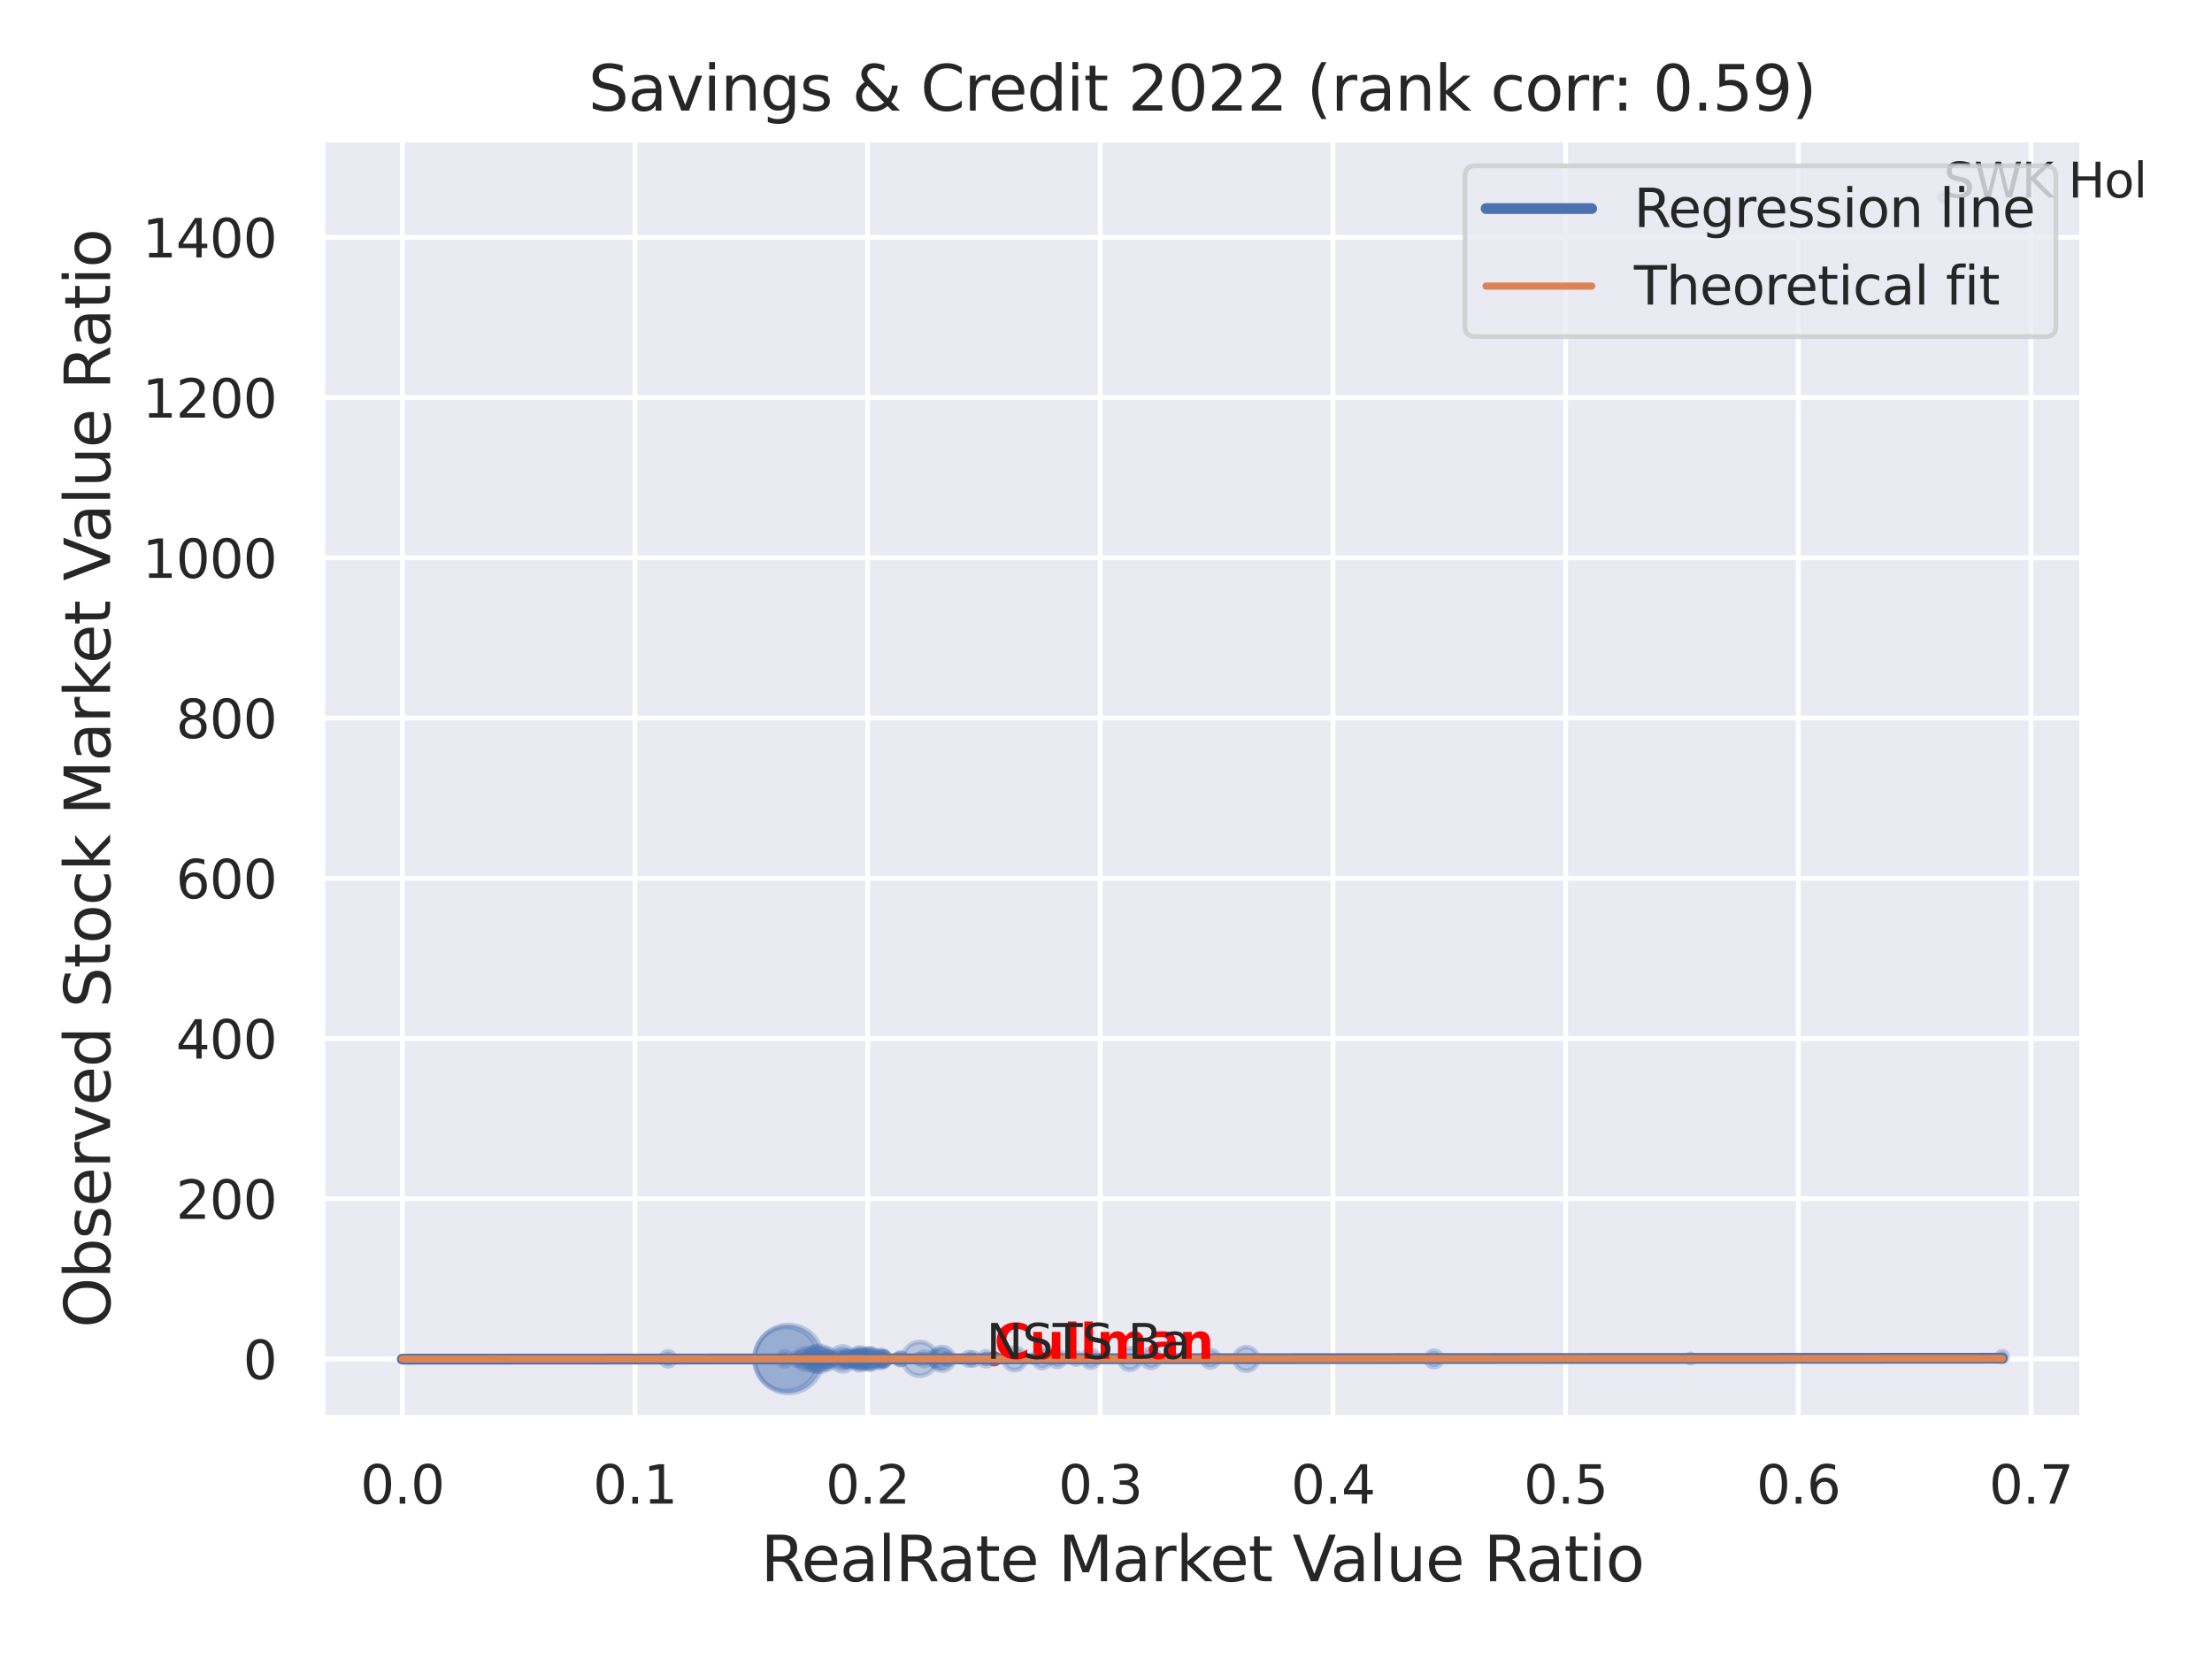 <?xml version="1.0" encoding="utf-8" standalone="no"?>
<!DOCTYPE svg PUBLIC "-//W3C//DTD SVG 1.1//EN"
  "http://www.w3.org/Graphics/SVG/1.1/DTD/svg11.dtd">
<svg xmlns:xlink="http://www.w3.org/1999/xlink" width="460.8pt" height="345.6pt" viewBox="0 0 460.8 345.6" xmlns="http://www.w3.org/2000/svg" version="1.1">
 <defs>
  <style type="text/css">*{stroke-linejoin: round; stroke-linecap: butt}</style>
 </defs>
 <g id="figure_1">
  <g id="patch_1">
   <path d="M 0 345.6 
L 460.8 345.6 
L 460.8 0 
L 0 0 
z
" style="fill: #ffffff"/>
  </g>
  <g id="axes_1">
   <g id="patch_2">
    <path d="M 67.14 295.38 
L 433.783 295.38 
L 433.783 29.04 
L 67.14 29.04 
z
" style="fill: #eaeaf2"/>
   </g>
   <g id="matplotlib.axis_1">
    <g id="xtick_1">
     <g id="line2d_1">
      <path d="M 83.806 295.38 
L 83.806 29.04 
" clip-path="url(#p7bdc078a19)" style="fill: none; stroke: #ffffff; stroke-linecap: round"/>
     </g>
     <g id="text_1">
      <!-- 0.0 -->
      <g style="fill: #262626" transform="translate(75.059 313.238) scale(0.11 -0.11)">
       <defs>
        <path id="DejaVuSans-30" d="M 2034 4250 
Q 1547 4250 1301 3770 
Q 1056 3291 1056 2328 
Q 1056 1369 1301 889 
Q 1547 409 2034 409 
Q 2525 409 2770 889 
Q 3016 1369 3016 2328 
Q 3016 3291 2770 3770 
Q 2525 4250 2034 4250 
z
M 2034 4750 
Q 2819 4750 3233 4129 
Q 3647 3509 3647 2328 
Q 3647 1150 3233 529 
Q 2819 -91 2034 -91 
Q 1250 -91 836 529 
Q 422 1150 422 2328 
Q 422 3509 836 4129 
Q 1250 4750 2034 4750 
z
" transform="scale(0.016)"/>
        <path id="DejaVuSans-2e" d="M 684 794 
L 1344 794 
L 1344 0 
L 684 0 
L 684 794 
z
" transform="scale(0.016)"/>
       </defs>
       <use xlink:href="#DejaVuSans-30"/>
       <use xlink:href="#DejaVuSans-2e" x="63.623"/>
       <use xlink:href="#DejaVuSans-30" x="95.41"/>
      </g>
     </g>
    </g>
    <g id="xtick_2">
     <g id="line2d_2">
      <path d="M 132.276 295.38 
L 132.276 29.04 
" clip-path="url(#p7bdc078a19)" style="fill: none; stroke: #ffffff; stroke-linecap: round"/>
     </g>
     <g id="text_2">
      <!-- 0.1 -->
      <g style="fill: #262626" transform="translate(123.529 313.238) scale(0.11 -0.11)">
       <defs>
        <path id="DejaVuSans-31" d="M 794 531 
L 1825 531 
L 1825 4091 
L 703 3866 
L 703 4441 
L 1819 4666 
L 2450 4666 
L 2450 531 
L 3481 531 
L 3481 0 
L 794 0 
L 794 531 
z
" transform="scale(0.016)"/>
       </defs>
       <use xlink:href="#DejaVuSans-30"/>
       <use xlink:href="#DejaVuSans-2e" x="63.623"/>
       <use xlink:href="#DejaVuSans-31" x="95.41"/>
      </g>
     </g>
    </g>
    <g id="xtick_3">
     <g id="line2d_3">
      <path d="M 180.746 295.38 
L 180.746 29.04 
" clip-path="url(#p7bdc078a19)" style="fill: none; stroke: #ffffff; stroke-linecap: round"/>
     </g>
     <g id="text_3">
      <!-- 0.2 -->
      <g style="fill: #262626" transform="translate(171.999 313.238) scale(0.11 -0.11)">
       <defs>
        <path id="DejaVuSans-32" d="M 1228 531 
L 3431 531 
L 3431 0 
L 469 0 
L 469 531 
Q 828 903 1448 1529 
Q 2069 2156 2228 2338 
Q 2531 2678 2651 2914 
Q 2772 3150 2772 3378 
Q 2772 3750 2511 3984 
Q 2250 4219 1831 4219 
Q 1534 4219 1204 4116 
Q 875 4013 500 3803 
L 500 4441 
Q 881 4594 1212 4672 
Q 1544 4750 1819 4750 
Q 2544 4750 2975 4387 
Q 3406 4025 3406 3419 
Q 3406 3131 3298 2873 
Q 3191 2616 2906 2266 
Q 2828 2175 2409 1742 
Q 1991 1309 1228 531 
z
" transform="scale(0.016)"/>
       </defs>
       <use xlink:href="#DejaVuSans-30"/>
       <use xlink:href="#DejaVuSans-2e" x="63.623"/>
       <use xlink:href="#DejaVuSans-32" x="95.41"/>
      </g>
     </g>
    </g>
    <g id="xtick_4">
     <g id="line2d_4">
      <path d="M 229.216 295.38 
L 229.216 29.04 
" clip-path="url(#p7bdc078a19)" style="fill: none; stroke: #ffffff; stroke-linecap: round"/>
     </g>
     <g id="text_4">
      <!-- 0.3 -->
      <g style="fill: #262626" transform="translate(220.47 313.238) scale(0.11 -0.11)">
       <defs>
        <path id="DejaVuSans-33" d="M 2597 2516 
Q 3050 2419 3304 2112 
Q 3559 1806 3559 1356 
Q 3559 666 3084 287 
Q 2609 -91 1734 -91 
Q 1441 -91 1130 -33 
Q 819 25 488 141 
L 488 750 
Q 750 597 1062 519 
Q 1375 441 1716 441 
Q 2309 441 2620 675 
Q 2931 909 2931 1356 
Q 2931 1769 2642 2001 
Q 2353 2234 1838 2234 
L 1294 2234 
L 1294 2753 
L 1863 2753 
Q 2328 2753 2575 2939 
Q 2822 3125 2822 3475 
Q 2822 3834 2567 4026 
Q 2313 4219 1838 4219 
Q 1578 4219 1281 4162 
Q 984 4106 628 3988 
L 628 4550 
Q 988 4650 1302 4700 
Q 1616 4750 1894 4750 
Q 2613 4750 3031 4423 
Q 3450 4097 3450 3541 
Q 3450 3153 3228 2886 
Q 3006 2619 2597 2516 
z
" transform="scale(0.016)"/>
       </defs>
       <use xlink:href="#DejaVuSans-30"/>
       <use xlink:href="#DejaVuSans-2e" x="63.623"/>
       <use xlink:href="#DejaVuSans-33" x="95.41"/>
      </g>
     </g>
    </g>
    <g id="xtick_5">
     <g id="line2d_5">
      <path d="M 277.687 295.38 
L 277.687 29.04 
" clip-path="url(#p7bdc078a19)" style="fill: none; stroke: #ffffff; stroke-linecap: round"/>
     </g>
     <g id="text_5">
      <!-- 0.4 -->
      <g style="fill: #262626" transform="translate(268.94 313.238) scale(0.11 -0.11)">
       <defs>
        <path id="DejaVuSans-34" d="M 2419 4116 
L 825 1625 
L 2419 1625 
L 2419 4116 
z
M 2253 4666 
L 3047 4666 
L 3047 1625 
L 3713 1625 
L 3713 1100 
L 3047 1100 
L 3047 0 
L 2419 0 
L 2419 1100 
L 313 1100 
L 313 1709 
L 2253 4666 
z
" transform="scale(0.016)"/>
       </defs>
       <use xlink:href="#DejaVuSans-30"/>
       <use xlink:href="#DejaVuSans-2e" x="63.623"/>
       <use xlink:href="#DejaVuSans-34" x="95.41"/>
      </g>
     </g>
    </g>
    <g id="xtick_6">
     <g id="line2d_6">
      <path d="M 326.157 295.38 
L 326.157 29.04 
" clip-path="url(#p7bdc078a19)" style="fill: none; stroke: #ffffff; stroke-linecap: round"/>
     </g>
     <g id="text_6">
      <!-- 0.5 -->
      <g style="fill: #262626" transform="translate(317.41 313.238) scale(0.11 -0.11)">
       <defs>
        <path id="DejaVuSans-35" d="M 691 4666 
L 3169 4666 
L 3169 4134 
L 1269 4134 
L 1269 2991 
Q 1406 3038 1543 3061 
Q 1681 3084 1819 3084 
Q 2600 3084 3056 2656 
Q 3513 2228 3513 1497 
Q 3513 744 3044 326 
Q 2575 -91 1722 -91 
Q 1428 -91 1123 -41 
Q 819 9 494 109 
L 494 744 
Q 775 591 1075 516 
Q 1375 441 1709 441 
Q 2250 441 2565 725 
Q 2881 1009 2881 1497 
Q 2881 1984 2565 2268 
Q 2250 2553 1709 2553 
Q 1456 2553 1204 2497 
Q 953 2441 691 2322 
L 691 4666 
z
" transform="scale(0.016)"/>
       </defs>
       <use xlink:href="#DejaVuSans-30"/>
       <use xlink:href="#DejaVuSans-2e" x="63.623"/>
       <use xlink:href="#DejaVuSans-35" x="95.41"/>
      </g>
     </g>
    </g>
    <g id="xtick_7">
     <g id="line2d_7">
      <path d="M 374.627 295.38 
L 374.627 29.04 
" clip-path="url(#p7bdc078a19)" style="fill: none; stroke: #ffffff; stroke-linecap: round"/>
     </g>
     <g id="text_7">
      <!-- 0.6 -->
      <g style="fill: #262626" transform="translate(365.881 313.238) scale(0.11 -0.11)">
       <defs>
        <path id="DejaVuSans-36" d="M 2113 2584 
Q 1688 2584 1439 2293 
Q 1191 2003 1191 1497 
Q 1191 994 1439 701 
Q 1688 409 2113 409 
Q 2538 409 2786 701 
Q 3034 994 3034 1497 
Q 3034 2003 2786 2293 
Q 2538 2584 2113 2584 
z
M 3366 4563 
L 3366 3988 
Q 3128 4100 2886 4159 
Q 2644 4219 2406 4219 
Q 1781 4219 1451 3797 
Q 1122 3375 1075 2522 
Q 1259 2794 1537 2939 
Q 1816 3084 2150 3084 
Q 2853 3084 3261 2657 
Q 3669 2231 3669 1497 
Q 3669 778 3244 343 
Q 2819 -91 2113 -91 
Q 1303 -91 875 529 
Q 447 1150 447 2328 
Q 447 3434 972 4092 
Q 1497 4750 2381 4750 
Q 2619 4750 2861 4703 
Q 3103 4656 3366 4563 
z
" transform="scale(0.016)"/>
       </defs>
       <use xlink:href="#DejaVuSans-30"/>
       <use xlink:href="#DejaVuSans-2e" x="63.623"/>
       <use xlink:href="#DejaVuSans-36" x="95.41"/>
      </g>
     </g>
    </g>
    <g id="xtick_8">
     <g id="line2d_8">
      <path d="M 423.098 295.38 
L 423.098 29.04 
" clip-path="url(#p7bdc078a19)" style="fill: none; stroke: #ffffff; stroke-linecap: round"/>
     </g>
     <g id="text_8">
      <!-- 0.7 -->
      <g style="fill: #262626" transform="translate(414.351 313.238) scale(0.11 -0.11)">
       <defs>
        <path id="DejaVuSans-37" d="M 525 4666 
L 3525 4666 
L 3525 4397 
L 1831 0 
L 1172 0 
L 2766 4134 
L 525 4134 
L 525 4666 
z
" transform="scale(0.016)"/>
       </defs>
       <use xlink:href="#DejaVuSans-30"/>
       <use xlink:href="#DejaVuSans-2e" x="63.623"/>
       <use xlink:href="#DejaVuSans-37" x="95.41"/>
      </g>
     </g>
    </g>
    <g id="text_9">
     <!-- RealRate Market Value Ratio -->
     <g style="fill: #262626" transform="translate(158.476 329.404) scale(0.13 -0.13)">
      <defs>
       <path id="DejaVuSans-52" d="M 2841 2188 
Q 3044 2119 3236 1894 
Q 3428 1669 3622 1275 
L 4263 0 
L 3584 0 
L 2988 1197 
Q 2756 1666 2539 1819 
Q 2322 1972 1947 1972 
L 1259 1972 
L 1259 0 
L 628 0 
L 628 4666 
L 2053 4666 
Q 2853 4666 3247 4331 
Q 3641 3997 3641 3322 
Q 3641 2881 3436 2590 
Q 3231 2300 2841 2188 
z
M 1259 4147 
L 1259 2491 
L 2053 2491 
Q 2509 2491 2742 2702 
Q 2975 2913 2975 3322 
Q 2975 3731 2742 3939 
Q 2509 4147 2053 4147 
L 1259 4147 
z
" transform="scale(0.016)"/>
       <path id="DejaVuSans-65" d="M 3597 1894 
L 3597 1613 
L 953 1613 
Q 991 1019 1311 708 
Q 1631 397 2203 397 
Q 2534 397 2845 478 
Q 3156 559 3463 722 
L 3463 178 
Q 3153 47 2828 -22 
Q 2503 -91 2169 -91 
Q 1331 -91 842 396 
Q 353 884 353 1716 
Q 353 2575 817 3079 
Q 1281 3584 2069 3584 
Q 2775 3584 3186 3129 
Q 3597 2675 3597 1894 
z
M 3022 2063 
Q 3016 2534 2758 2815 
Q 2500 3097 2075 3097 
Q 1594 3097 1305 2825 
Q 1016 2553 972 2059 
L 3022 2063 
z
" transform="scale(0.016)"/>
       <path id="DejaVuSans-61" d="M 2194 1759 
Q 1497 1759 1228 1600 
Q 959 1441 959 1056 
Q 959 750 1161 570 
Q 1363 391 1709 391 
Q 2188 391 2477 730 
Q 2766 1069 2766 1631 
L 2766 1759 
L 2194 1759 
z
M 3341 1997 
L 3341 0 
L 2766 0 
L 2766 531 
Q 2569 213 2275 61 
Q 1981 -91 1556 -91 
Q 1019 -91 701 211 
Q 384 513 384 1019 
Q 384 1609 779 1909 
Q 1175 2209 1959 2209 
L 2766 2209 
L 2766 2266 
Q 2766 2663 2505 2880 
Q 2244 3097 1772 3097 
Q 1472 3097 1187 3025 
Q 903 2953 641 2809 
L 641 3341 
Q 956 3463 1253 3523 
Q 1550 3584 1831 3584 
Q 2591 3584 2966 3190 
Q 3341 2797 3341 1997 
z
" transform="scale(0.016)"/>
       <path id="DejaVuSans-6c" d="M 603 4863 
L 1178 4863 
L 1178 0 
L 603 0 
L 603 4863 
z
" transform="scale(0.016)"/>
       <path id="DejaVuSans-74" d="M 1172 4494 
L 1172 3500 
L 2356 3500 
L 2356 3053 
L 1172 3053 
L 1172 1153 
Q 1172 725 1289 603 
Q 1406 481 1766 481 
L 2356 481 
L 2356 0 
L 1766 0 
Q 1100 0 847 248 
Q 594 497 594 1153 
L 594 3053 
L 172 3053 
L 172 3500 
L 594 3500 
L 594 4494 
L 1172 4494 
z
" transform="scale(0.016)"/>
       <path id="DejaVuSans-20" transform="scale(0.016)"/>
       <path id="DejaVuSans-4d" d="M 628 4666 
L 1569 4666 
L 2759 1491 
L 3956 4666 
L 4897 4666 
L 4897 0 
L 4281 0 
L 4281 4097 
L 3078 897 
L 2444 897 
L 1241 4097 
L 1241 0 
L 628 0 
L 628 4666 
z
" transform="scale(0.016)"/>
       <path id="DejaVuSans-72" d="M 2631 2963 
Q 2534 3019 2420 3045 
Q 2306 3072 2169 3072 
Q 1681 3072 1420 2755 
Q 1159 2438 1159 1844 
L 1159 0 
L 581 0 
L 581 3500 
L 1159 3500 
L 1159 2956 
Q 1341 3275 1631 3429 
Q 1922 3584 2338 3584 
Q 2397 3584 2469 3576 
Q 2541 3569 2628 3553 
L 2631 2963 
z
" transform="scale(0.016)"/>
       <path id="DejaVuSans-6b" d="M 581 4863 
L 1159 4863 
L 1159 1991 
L 2875 3500 
L 3609 3500 
L 1753 1863 
L 3688 0 
L 2938 0 
L 1159 1709 
L 1159 0 
L 581 0 
L 581 4863 
z
" transform="scale(0.016)"/>
       <path id="DejaVuSans-56" d="M 1831 0 
L 50 4666 
L 709 4666 
L 2188 738 
L 3669 4666 
L 4325 4666 
L 2547 0 
L 1831 0 
z
" transform="scale(0.016)"/>
       <path id="DejaVuSans-75" d="M 544 1381 
L 544 3500 
L 1119 3500 
L 1119 1403 
Q 1119 906 1312 657 
Q 1506 409 1894 409 
Q 2359 409 2629 706 
Q 2900 1003 2900 1516 
L 2900 3500 
L 3475 3500 
L 3475 0 
L 2900 0 
L 2900 538 
Q 2691 219 2414 64 
Q 2138 -91 1772 -91 
Q 1169 -91 856 284 
Q 544 659 544 1381 
z
M 1991 3584 
L 1991 3584 
z
" transform="scale(0.016)"/>
       <path id="DejaVuSans-69" d="M 603 3500 
L 1178 3500 
L 1178 0 
L 603 0 
L 603 3500 
z
M 603 4863 
L 1178 4863 
L 1178 4134 
L 603 4134 
L 603 4863 
z
" transform="scale(0.016)"/>
       <path id="DejaVuSans-6f" d="M 1959 3097 
Q 1497 3097 1228 2736 
Q 959 2375 959 1747 
Q 959 1119 1226 758 
Q 1494 397 1959 397 
Q 2419 397 2687 759 
Q 2956 1122 2956 1747 
Q 2956 2369 2687 2733 
Q 2419 3097 1959 3097 
z
M 1959 3584 
Q 2709 3584 3137 3096 
Q 3566 2609 3566 1747 
Q 3566 888 3137 398 
Q 2709 -91 1959 -91 
Q 1206 -91 779 398 
Q 353 888 353 1747 
Q 353 2609 779 3096 
Q 1206 3584 1959 3584 
z
" transform="scale(0.016)"/>
      </defs>
      <use xlink:href="#DejaVuSans-52"/>
      <use xlink:href="#DejaVuSans-65" x="64.982"/>
      <use xlink:href="#DejaVuSans-61" x="126.506"/>
      <use xlink:href="#DejaVuSans-6c" x="187.785"/>
      <use xlink:href="#DejaVuSans-52" x="215.568"/>
      <use xlink:href="#DejaVuSans-61" x="282.801"/>
      <use xlink:href="#DejaVuSans-74" x="344.08"/>
      <use xlink:href="#DejaVuSans-65" x="383.289"/>
      <use xlink:href="#DejaVuSans-20" x="444.812"/>
      <use xlink:href="#DejaVuSans-4d" x="476.6"/>
      <use xlink:href="#DejaVuSans-61" x="562.879"/>
      <use xlink:href="#DejaVuSans-72" x="624.158"/>
      <use xlink:href="#DejaVuSans-6b" x="665.271"/>
      <use xlink:href="#DejaVuSans-65" x="719.557"/>
      <use xlink:href="#DejaVuSans-74" x="781.08"/>
      <use xlink:href="#DejaVuSans-20" x="820.289"/>
      <use xlink:href="#DejaVuSans-56" x="852.076"/>
      <use xlink:href="#DejaVuSans-61" x="912.734"/>
      <use xlink:href="#DejaVuSans-6c" x="974.014"/>
      <use xlink:href="#DejaVuSans-75" x="1001.797"/>
      <use xlink:href="#DejaVuSans-65" x="1065.176"/>
      <use xlink:href="#DejaVuSans-20" x="1126.699"/>
      <use xlink:href="#DejaVuSans-52" x="1158.486"/>
      <use xlink:href="#DejaVuSans-61" x="1225.719"/>
      <use xlink:href="#DejaVuSans-74" x="1286.998"/>
      <use xlink:href="#DejaVuSans-69" x="1326.207"/>
      <use xlink:href="#DejaVuSans-6f" x="1353.99"/>
     </g>
    </g>
   </g>
   <g id="matplotlib.axis_2">
    <g id="ytick_1">
     <g id="line2d_9">
      <path d="M 67.14 283.104 
L 433.783 283.104 
" clip-path="url(#p7bdc078a19)" style="fill: none; stroke: #ffffff; stroke-linecap: round"/>
     </g>
     <g id="text_10">
      <!-- 0 -->
      <g style="fill: #262626" transform="translate(50.641 287.283) scale(0.11 -0.11)">
       <use xlink:href="#DejaVuSans-30"/>
      </g>
     </g>
    </g>
    <g id="ytick_2">
     <g id="line2d_10">
      <path d="M 67.14 249.724 
L 433.783 249.724 
" clip-path="url(#p7bdc078a19)" style="fill: none; stroke: #ffffff; stroke-linecap: round"/>
     </g>
     <g id="text_11">
      <!-- 200 -->
      <g style="fill: #262626" transform="translate(36.644 253.903) scale(0.11 -0.11)">
       <use xlink:href="#DejaVuSans-32"/>
       <use xlink:href="#DejaVuSans-30" x="63.623"/>
       <use xlink:href="#DejaVuSans-30" x="127.246"/>
      </g>
     </g>
    </g>
    <g id="ytick_3">
     <g id="line2d_11">
      <path d="M 67.14 216.343 
L 433.783 216.343 
" clip-path="url(#p7bdc078a19)" style="fill: none; stroke: #ffffff; stroke-linecap: round"/>
     </g>
     <g id="text_12">
      <!-- 400 -->
      <g style="fill: #262626" transform="translate(36.644 220.522) scale(0.11 -0.11)">
       <use xlink:href="#DejaVuSans-34"/>
       <use xlink:href="#DejaVuSans-30" x="63.623"/>
       <use xlink:href="#DejaVuSans-30" x="127.246"/>
      </g>
     </g>
    </g>
    <g id="ytick_4">
     <g id="line2d_12">
      <path d="M 67.14 182.963 
L 433.783 182.963 
" clip-path="url(#p7bdc078a19)" style="fill: none; stroke: #ffffff; stroke-linecap: round"/>
     </g>
     <g id="text_13">
      <!-- 600 -->
      <g style="fill: #262626" transform="translate(36.644 187.142) scale(0.11 -0.11)">
       <use xlink:href="#DejaVuSans-36"/>
       <use xlink:href="#DejaVuSans-30" x="63.623"/>
       <use xlink:href="#DejaVuSans-30" x="127.246"/>
      </g>
     </g>
    </g>
    <g id="ytick_5">
     <g id="line2d_13">
      <path d="M 67.14 149.582 
L 433.783 149.582 
" clip-path="url(#p7bdc078a19)" style="fill: none; stroke: #ffffff; stroke-linecap: round"/>
     </g>
     <g id="text_14">
      <!-- 800 -->
      <g style="fill: #262626" transform="translate(36.644 153.762) scale(0.11 -0.11)">
       <defs>
        <path id="DejaVuSans-38" d="M 2034 2216 
Q 1584 2216 1326 1975 
Q 1069 1734 1069 1313 
Q 1069 891 1326 650 
Q 1584 409 2034 409 
Q 2484 409 2743 651 
Q 3003 894 3003 1313 
Q 3003 1734 2745 1975 
Q 2488 2216 2034 2216 
z
M 1403 2484 
Q 997 2584 770 2862 
Q 544 3141 544 3541 
Q 544 4100 942 4425 
Q 1341 4750 2034 4750 
Q 2731 4750 3128 4425 
Q 3525 4100 3525 3541 
Q 3525 3141 3298 2862 
Q 3072 2584 2669 2484 
Q 3125 2378 3379 2068 
Q 3634 1759 3634 1313 
Q 3634 634 3220 271 
Q 2806 -91 2034 -91 
Q 1263 -91 848 271 
Q 434 634 434 1313 
Q 434 1759 690 2068 
Q 947 2378 1403 2484 
z
M 1172 3481 
Q 1172 3119 1398 2916 
Q 1625 2713 2034 2713 
Q 2441 2713 2670 2916 
Q 2900 3119 2900 3481 
Q 2900 3844 2670 4047 
Q 2441 4250 2034 4250 
Q 1625 4250 1398 4047 
Q 1172 3844 1172 3481 
z
" transform="scale(0.016)"/>
       </defs>
       <use xlink:href="#DejaVuSans-38"/>
       <use xlink:href="#DejaVuSans-30" x="63.623"/>
       <use xlink:href="#DejaVuSans-30" x="127.246"/>
      </g>
     </g>
    </g>
    <g id="ytick_6">
     <g id="line2d_14">
      <path d="M 67.14 116.202 
L 433.783 116.202 
" clip-path="url(#p7bdc078a19)" style="fill: none; stroke: #ffffff; stroke-linecap: round"/>
     </g>
     <g id="text_15">
      <!-- 1000 -->
      <g style="fill: #262626" transform="translate(29.645 120.381) scale(0.11 -0.11)">
       <use xlink:href="#DejaVuSans-31"/>
       <use xlink:href="#DejaVuSans-30" x="63.623"/>
       <use xlink:href="#DejaVuSans-30" x="127.246"/>
       <use xlink:href="#DejaVuSans-30" x="190.869"/>
      </g>
     </g>
    </g>
    <g id="ytick_7">
     <g id="line2d_15">
      <path d="M 67.14 82.821 
L 433.783 82.821 
" clip-path="url(#p7bdc078a19)" style="fill: none; stroke: #ffffff; stroke-linecap: round"/>
     </g>
     <g id="text_16">
      <!-- 1200 -->
      <g style="fill: #262626" transform="translate(29.645 87.001) scale(0.11 -0.11)">
       <use xlink:href="#DejaVuSans-31"/>
       <use xlink:href="#DejaVuSans-32" x="63.623"/>
       <use xlink:href="#DejaVuSans-30" x="127.246"/>
       <use xlink:href="#DejaVuSans-30" x="190.869"/>
      </g>
     </g>
    </g>
    <g id="ytick_8">
     <g id="line2d_16">
      <path d="M 67.14 49.441 
L 433.783 49.441 
" clip-path="url(#p7bdc078a19)" style="fill: none; stroke: #ffffff; stroke-linecap: round"/>
     </g>
     <g id="text_17">
      <!-- 1400 -->
      <g style="fill: #262626" transform="translate(29.645 53.62) scale(0.11 -0.11)">
       <use xlink:href="#DejaVuSans-31"/>
       <use xlink:href="#DejaVuSans-34" x="63.623"/>
       <use xlink:href="#DejaVuSans-30" x="127.246"/>
       <use xlink:href="#DejaVuSans-30" x="190.869"/>
      </g>
     </g>
    </g>
    <g id="text_18">
     <!-- Observed Stock Market Value Ratio -->
     <g style="fill: #262626" transform="translate(22.941 276.612) rotate(-90) scale(0.13 -0.13)">
      <defs>
       <path id="DejaVuSans-4f" d="M 2522 4238 
Q 1834 4238 1429 3725 
Q 1025 3213 1025 2328 
Q 1025 1447 1429 934 
Q 1834 422 2522 422 
Q 3209 422 3611 934 
Q 4013 1447 4013 2328 
Q 4013 3213 3611 3725 
Q 3209 4238 2522 4238 
z
M 2522 4750 
Q 3503 4750 4090 4092 
Q 4678 3434 4678 2328 
Q 4678 1225 4090 567 
Q 3503 -91 2522 -91 
Q 1538 -91 948 565 
Q 359 1222 359 2328 
Q 359 3434 948 4092 
Q 1538 4750 2522 4750 
z
" transform="scale(0.016)"/>
       <path id="DejaVuSans-62" d="M 3116 1747 
Q 3116 2381 2855 2742 
Q 2594 3103 2138 3103 
Q 1681 3103 1420 2742 
Q 1159 2381 1159 1747 
Q 1159 1113 1420 752 
Q 1681 391 2138 391 
Q 2594 391 2855 752 
Q 3116 1113 3116 1747 
z
M 1159 2969 
Q 1341 3281 1617 3432 
Q 1894 3584 2278 3584 
Q 2916 3584 3314 3078 
Q 3713 2572 3713 1747 
Q 3713 922 3314 415 
Q 2916 -91 2278 -91 
Q 1894 -91 1617 61 
Q 1341 213 1159 525 
L 1159 0 
L 581 0 
L 581 4863 
L 1159 4863 
L 1159 2969 
z
" transform="scale(0.016)"/>
       <path id="DejaVuSans-73" d="M 2834 3397 
L 2834 2853 
Q 2591 2978 2328 3040 
Q 2066 3103 1784 3103 
Q 1356 3103 1142 2972 
Q 928 2841 928 2578 
Q 928 2378 1081 2264 
Q 1234 2150 1697 2047 
L 1894 2003 
Q 2506 1872 2764 1633 
Q 3022 1394 3022 966 
Q 3022 478 2636 193 
Q 2250 -91 1575 -91 
Q 1294 -91 989 -36 
Q 684 19 347 128 
L 347 722 
Q 666 556 975 473 
Q 1284 391 1588 391 
Q 1994 391 2212 530 
Q 2431 669 2431 922 
Q 2431 1156 2273 1281 
Q 2116 1406 1581 1522 
L 1381 1569 
Q 847 1681 609 1914 
Q 372 2147 372 2553 
Q 372 3047 722 3315 
Q 1072 3584 1716 3584 
Q 2034 3584 2315 3537 
Q 2597 3491 2834 3397 
z
" transform="scale(0.016)"/>
       <path id="DejaVuSans-76" d="M 191 3500 
L 800 3500 
L 1894 563 
L 2988 3500 
L 3597 3500 
L 2284 0 
L 1503 0 
L 191 3500 
z
" transform="scale(0.016)"/>
       <path id="DejaVuSans-64" d="M 2906 2969 
L 2906 4863 
L 3481 4863 
L 3481 0 
L 2906 0 
L 2906 525 
Q 2725 213 2448 61 
Q 2172 -91 1784 -91 
Q 1150 -91 751 415 
Q 353 922 353 1747 
Q 353 2572 751 3078 
Q 1150 3584 1784 3584 
Q 2172 3584 2448 3432 
Q 2725 3281 2906 2969 
z
M 947 1747 
Q 947 1113 1208 752 
Q 1469 391 1925 391 
Q 2381 391 2643 752 
Q 2906 1113 2906 1747 
Q 2906 2381 2643 2742 
Q 2381 3103 1925 3103 
Q 1469 3103 1208 2742 
Q 947 2381 947 1747 
z
" transform="scale(0.016)"/>
       <path id="DejaVuSans-53" d="M 3425 4513 
L 3425 3897 
Q 3066 4069 2747 4153 
Q 2428 4238 2131 4238 
Q 1616 4238 1336 4038 
Q 1056 3838 1056 3469 
Q 1056 3159 1242 3001 
Q 1428 2844 1947 2747 
L 2328 2669 
Q 3034 2534 3370 2195 
Q 3706 1856 3706 1288 
Q 3706 609 3251 259 
Q 2797 -91 1919 -91 
Q 1588 -91 1214 -16 
Q 841 59 441 206 
L 441 856 
Q 825 641 1194 531 
Q 1563 422 1919 422 
Q 2459 422 2753 634 
Q 3047 847 3047 1241 
Q 3047 1584 2836 1778 
Q 2625 1972 2144 2069 
L 1759 2144 
Q 1053 2284 737 2584 
Q 422 2884 422 3419 
Q 422 4038 858 4394 
Q 1294 4750 2059 4750 
Q 2388 4750 2728 4690 
Q 3069 4631 3425 4513 
z
" transform="scale(0.016)"/>
       <path id="DejaVuSans-63" d="M 3122 3366 
L 3122 2828 
Q 2878 2963 2633 3030 
Q 2388 3097 2138 3097 
Q 1578 3097 1268 2742 
Q 959 2388 959 1747 
Q 959 1106 1268 751 
Q 1578 397 2138 397 
Q 2388 397 2633 464 
Q 2878 531 3122 666 
L 3122 134 
Q 2881 22 2623 -34 
Q 2366 -91 2075 -91 
Q 1284 -91 818 406 
Q 353 903 353 1747 
Q 353 2603 823 3093 
Q 1294 3584 2113 3584 
Q 2378 3584 2631 3529 
Q 2884 3475 3122 3366 
z
" transform="scale(0.016)"/>
      </defs>
      <use xlink:href="#DejaVuSans-4f"/>
      <use xlink:href="#DejaVuSans-62" x="78.711"/>
      <use xlink:href="#DejaVuSans-73" x="142.188"/>
      <use xlink:href="#DejaVuSans-65" x="194.287"/>
      <use xlink:href="#DejaVuSans-72" x="255.811"/>
      <use xlink:href="#DejaVuSans-76" x="296.924"/>
      <use xlink:href="#DejaVuSans-65" x="356.104"/>
      <use xlink:href="#DejaVuSans-64" x="417.627"/>
      <use xlink:href="#DejaVuSans-20" x="481.104"/>
      <use xlink:href="#DejaVuSans-53" x="512.891"/>
      <use xlink:href="#DejaVuSans-74" x="576.367"/>
      <use xlink:href="#DejaVuSans-6f" x="615.576"/>
      <use xlink:href="#DejaVuSans-63" x="676.758"/>
      <use xlink:href="#DejaVuSans-6b" x="731.738"/>
      <use xlink:href="#DejaVuSans-20" x="789.648"/>
      <use xlink:href="#DejaVuSans-4d" x="821.436"/>
      <use xlink:href="#DejaVuSans-61" x="907.715"/>
      <use xlink:href="#DejaVuSans-72" x="968.994"/>
      <use xlink:href="#DejaVuSans-6b" x="1010.107"/>
      <use xlink:href="#DejaVuSans-65" x="1064.393"/>
      <use xlink:href="#DejaVuSans-74" x="1125.916"/>
      <use xlink:href="#DejaVuSans-20" x="1165.125"/>
      <use xlink:href="#DejaVuSans-56" x="1196.912"/>
      <use xlink:href="#DejaVuSans-61" x="1257.57"/>
      <use xlink:href="#DejaVuSans-6c" x="1318.85"/>
      <use xlink:href="#DejaVuSans-75" x="1346.633"/>
      <use xlink:href="#DejaVuSans-65" x="1410.012"/>
      <use xlink:href="#DejaVuSans-20" x="1471.535"/>
      <use xlink:href="#DejaVuSans-52" x="1503.322"/>
      <use xlink:href="#DejaVuSans-61" x="1570.555"/>
      <use xlink:href="#DejaVuSans-74" x="1631.834"/>
      <use xlink:href="#DejaVuSans-69" x="1671.043"/>
      <use xlink:href="#DejaVuSans-6f" x="1698.826"/>
     </g>
    </g>
   </g>
   <g id="PathCollection_1">
    <path d="M 164.287 290.175 
C 166.163 290.175 167.961 289.43 169.287 288.104 
C 170.613 286.778 171.359 284.98 171.359 283.104 
C 171.359 281.229 170.613 279.43 169.287 278.104 
C 167.961 276.778 166.163 276.033 164.287 276.033 
C 162.412 276.033 160.613 276.778 159.287 278.104 
C 157.961 279.43 157.216 281.229 157.216 283.104 
C 157.216 284.98 157.961 286.778 159.287 288.104 
C 160.613 289.43 162.412 290.175 164.287 290.175 
z
" clip-path="url(#p7bdc078a19)" style="fill: #4c72b0; fill-opacity: 0.3; stroke: #4c72b0; stroke-opacity: 0.3"/>
    <path d="M 175.942 284.732 
C 176.379 284.732 176.799 284.558 177.108 284.249 
C 177.417 283.94 177.591 283.52 177.591 283.083 
C 177.591 282.645 177.417 282.226 177.108 281.916 
C 176.799 281.607 176.379 281.433 175.942 281.433 
C 175.505 281.433 175.085 281.607 174.776 281.916 
C 174.466 282.226 174.293 282.645 174.293 283.083 
C 174.293 283.52 174.466 283.94 174.776 284.249 
C 175.085 284.558 175.505 284.732 175.942 284.732 
z
" clip-path="url(#p7bdc078a19)" style="fill: #4c72b0; fill-opacity: 0.3; stroke: #4c72b0; stroke-opacity: 0.3"/>
    <path d="M 172.331 284.633 
C 172.741 284.633 173.135 284.47 173.424 284.18 
C 173.714 283.89 173.877 283.497 173.877 283.087 
C 173.877 282.677 173.714 282.284 173.424 281.994 
C 173.135 281.704 172.741 281.541 172.331 281.541 
C 171.921 281.541 171.528 281.704 171.238 281.994 
C 170.949 282.284 170.786 282.677 170.786 283.087 
C 170.786 283.497 170.949 283.89 171.238 284.18 
C 171.528 284.47 171.921 284.633 172.331 284.633 
z
" clip-path="url(#p7bdc078a19)" style="fill: #4c72b0; fill-opacity: 0.3; stroke: #4c72b0; stroke-opacity: 0.3"/>
    <path d="M 170.139 285.668 
C 170.819 285.668 171.471 285.397 171.952 284.917 
C 172.433 284.436 172.703 283.784 172.703 283.104 
C 172.703 282.424 172.433 281.771 171.952 281.291 
C 171.471 280.81 170.819 280.54 170.139 280.54 
C 169.459 280.54 168.807 280.81 168.326 281.291 
C 167.845 281.771 167.575 282.424 167.575 283.104 
C 167.575 283.784 167.845 284.436 168.326 284.917 
C 168.807 285.397 169.459 285.668 170.139 285.668 
z
" clip-path="url(#p7bdc078a19)" style="fill: #4c72b0; fill-opacity: 0.3; stroke: #4c72b0; stroke-opacity: 0.3"/>
    <path d="M 167.704 285.322 
C 168.294 285.322 168.859 285.088 169.275 284.672 
C 169.692 284.255 169.926 283.69 169.926 283.101 
C 169.926 282.512 169.692 281.947 169.275 281.53 
C 168.859 281.114 168.294 280.88 167.704 280.88 
C 167.115 280.88 166.55 281.114 166.134 281.53 
C 165.717 281.947 165.483 282.512 165.483 283.101 
C 165.483 283.69 165.717 284.255 166.134 284.672 
C 166.55 285.088 167.115 285.322 167.704 285.322 
z
" clip-path="url(#p7bdc078a19)" style="fill: #4c72b0; fill-opacity: 0.3; stroke: #4c72b0; stroke-opacity: 0.3"/>
    <path d="M 239.751 284.936 
C 240.28 284.936 240.787 284.726 241.162 284.352 
C 241.536 283.978 241.746 283.47 241.746 282.941 
C 241.746 282.412 241.536 281.905 241.162 281.531 
C 240.787 281.157 240.28 280.946 239.751 280.946 
C 239.222 280.946 238.714 281.157 238.34 281.531 
C 237.966 281.905 237.756 282.412 237.756 282.941 
C 237.756 283.47 237.966 283.978 238.34 284.352 
C 238.714 284.726 239.222 284.936 239.751 284.936 
z
" clip-path="url(#p7bdc078a19)" style="fill: #4c72b0; fill-opacity: 0.3; stroke: #4c72b0; stroke-opacity: 0.3"/>
    <path d="M 181.003 284.746 
C 181.444 284.746 181.868 284.571 182.18 284.258 
C 182.492 283.946 182.667 283.523 182.667 283.081 
C 182.667 282.64 182.492 282.216 182.18 281.904 
C 181.868 281.592 181.444 281.416 181.003 281.416 
C 180.561 281.416 180.137 281.592 179.825 281.904 
C 179.513 282.216 179.338 282.64 179.338 283.081 
C 179.338 283.523 179.513 283.946 179.825 284.258 
C 180.137 284.571 180.561 284.746 181.003 284.746 
z
" clip-path="url(#p7bdc078a19)" style="fill: #4c72b0; fill-opacity: 0.3; stroke: #4c72b0; stroke-opacity: 0.3"/>
    <path d="M 163.433 284.624 
C 163.839 284.624 164.229 284.462 164.516 284.175 
C 164.803 283.888 164.965 283.498 164.965 283.092 
C 164.965 282.685 164.803 282.296 164.516 282.008 
C 164.229 281.721 163.839 281.56 163.433 281.56 
C 163.027 281.56 162.637 281.721 162.35 282.008 
C 162.062 282.296 161.901 282.685 161.901 283.092 
C 161.901 283.498 162.062 283.888 162.35 284.175 
C 162.637 284.462 163.027 284.624 163.433 284.624 
z
" clip-path="url(#p7bdc078a19)" style="fill: #4c72b0; fill-opacity: 0.3; stroke: #4c72b0; stroke-opacity: 0.3"/>
    <path d="M 171.353 284.44 
C 171.711 284.44 172.055 284.298 172.308 284.044 
C 172.561 283.791 172.704 283.447 172.704 283.089 
C 172.704 282.731 172.561 282.387 172.308 282.134 
C 172.055 281.881 171.711 281.738 171.353 281.738 
C 170.995 281.738 170.651 281.881 170.398 282.134 
C 170.144 282.387 170.002 282.731 170.002 283.089 
C 170.002 283.447 170.144 283.791 170.398 284.044 
C 170.651 284.298 170.995 284.44 171.353 284.44 
z
" clip-path="url(#p7bdc078a19)" style="fill: #4c72b0; fill-opacity: 0.3; stroke: #4c72b0; stroke-opacity: 0.3"/>
    <path d="M 352.177 283.934 
C 352.426 283.934 352.664 283.836 352.839 283.66 
C 353.014 283.485 353.113 283.247 353.113 282.999 
C 353.113 282.751 353.014 282.513 352.839 282.337 
C 352.664 282.162 352.426 282.063 352.177 282.063 
C 351.929 282.063 351.691 282.162 351.516 282.337 
C 351.341 282.513 351.242 282.751 351.242 282.999 
C 351.242 283.247 351.341 283.485 351.516 283.66 
C 351.691 283.836 351.929 283.934 352.177 283.934 
z
" clip-path="url(#p7bdc078a19)" style="fill: #4c72b0; fill-opacity: 0.3; stroke: #4c72b0; stroke-opacity: 0.3"/>
    <path d="M 202.704 284.446 
C 203.062 284.446 203.405 284.304 203.658 284.051 
C 203.911 283.798 204.053 283.455 204.053 283.097 
C 204.053 282.739 203.911 282.396 203.658 282.143 
C 203.405 281.89 203.062 281.748 202.704 281.748 
C 202.346 281.748 202.003 281.89 201.75 282.143 
C 201.497 282.396 201.355 282.739 201.355 283.097 
C 201.355 283.455 201.497 283.798 201.75 284.051 
C 202.003 284.304 202.346 284.446 202.704 284.446 
z
" clip-path="url(#p7bdc078a19)" style="fill: #4c72b0; fill-opacity: 0.3; stroke: #4c72b0; stroke-opacity: 0.3"/>
    <path d="M 163.832 289.773 
C 165.601 289.773 167.297 289.07 168.548 287.82 
C 169.798 286.569 170.501 284.873 170.501 283.104 
C 170.501 281.336 169.798 279.639 168.548 278.389 
C 167.297 277.138 165.601 276.436 163.832 276.436 
C 162.064 276.436 160.367 277.138 159.117 278.389 
C 157.866 279.639 157.163 281.336 157.163 283.104 
C 157.163 284.873 157.866 286.569 159.117 287.82 
C 160.367 289.07 162.064 289.773 163.832 289.773 
z
" clip-path="url(#p7bdc078a19)" style="fill: #4c72b0; fill-opacity: 0.3; stroke: #4c72b0; stroke-opacity: 0.3"/>
    <path d="M 217.096 284.959 
C 217.631 284.959 218.143 284.746 218.521 284.368 
C 218.899 283.99 219.112 283.478 219.112 282.943 
C 219.112 282.408 218.899 281.896 218.521 281.518 
C 218.143 281.14 217.631 280.927 217.096 280.927 
C 216.561 280.927 216.049 281.14 215.671 281.518 
C 215.293 281.896 215.08 282.408 215.08 282.943 
C 215.08 283.478 215.293 283.99 215.671 284.368 
C 216.049 284.746 216.561 284.959 217.096 284.959 
z
" clip-path="url(#p7bdc078a19)" style="fill: #4c72b0; fill-opacity: 0.3; stroke: #4c72b0; stroke-opacity: 0.3"/>
    <path d="M 175.539 285.673 
C 176.227 285.673 176.886 285.4 177.373 284.914 
C 177.859 284.428 178.132 283.768 178.132 283.081 
C 178.132 282.393 177.859 281.734 177.373 281.247 
C 176.886 280.761 176.227 280.488 175.539 280.488 
C 174.852 280.488 174.192 280.761 173.706 281.247 
C 173.22 281.734 172.947 282.393 172.947 283.081 
C 172.947 283.768 173.22 284.428 173.706 284.914 
C 174.192 285.4 174.852 285.673 175.539 285.673 
z
" clip-path="url(#p7bdc078a19)" style="fill: #4c72b0; fill-opacity: 0.3; stroke: #4c72b0; stroke-opacity: 0.3"/>
    <path d="M 224.169 284.285 
C 224.502 284.285 224.821 284.153 225.057 283.917 
C 225.292 283.682 225.425 283.362 225.425 283.029 
C 225.425 282.696 225.292 282.376 225.057 282.141 
C 224.821 281.905 224.502 281.773 224.169 281.773 
C 223.835 281.773 223.516 281.905 223.28 282.141 
C 223.045 282.376 222.912 282.696 222.912 283.029 
C 222.912 283.362 223.045 283.682 223.28 283.917 
C 223.516 284.153 223.835 284.285 224.169 284.285 
z
" clip-path="url(#p7bdc078a19)" style="fill: #4c72b0; fill-opacity: 0.3; stroke: #4c72b0; stroke-opacity: 0.3"/>
    <path d="M 179.376 285.019 
C 179.891 285.019 180.385 284.814 180.749 284.45 
C 181.113 284.086 181.318 283.592 181.318 283.077 
C 181.318 282.562 181.113 282.068 180.749 281.704 
C 180.385 281.34 179.891 281.135 179.376 281.135 
C 178.861 281.135 178.367 281.34 178.002 281.704 
C 177.638 282.068 177.434 282.562 177.434 283.077 
C 177.434 283.592 177.638 284.086 178.002 284.45 
C 178.367 284.814 178.861 285.019 179.376 285.019 
z
" clip-path="url(#p7bdc078a19)" style="fill: #4c72b0; fill-opacity: 0.3; stroke: #4c72b0; stroke-opacity: 0.3"/>
    <path d="M 183.995 284.572 
C 184.391 284.572 184.771 284.415 185.052 284.135 
C 185.332 283.855 185.489 283.475 185.489 283.078 
C 185.489 282.682 185.332 282.302 185.052 282.022 
C 184.771 281.742 184.391 281.585 183.995 281.585 
C 183.599 281.585 183.219 281.742 182.939 282.022 
C 182.659 282.302 182.501 282.682 182.501 283.078 
C 182.501 283.475 182.659 283.855 182.939 284.135 
C 183.219 284.415 183.599 284.572 183.995 284.572 
z
" clip-path="url(#p7bdc078a19)" style="fill: #4c72b0; fill-opacity: 0.3; stroke: #4c72b0; stroke-opacity: 0.3"/>
    <path d="M 180.936 285.14 
C 181.482 285.14 182.006 284.923 182.392 284.537 
C 182.779 284.151 182.996 283.627 182.996 283.081 
C 182.996 282.535 182.779 282.011 182.392 281.625 
C 182.006 281.238 181.482 281.021 180.936 281.021 
C 180.39 281.021 179.866 281.238 179.48 281.625 
C 179.094 282.011 178.877 282.535 178.877 283.081 
C 178.877 283.627 179.094 284.151 179.48 284.537 
C 179.866 284.923 180.39 285.14 180.936 285.14 
z
" clip-path="url(#p7bdc078a19)" style="fill: #4c72b0; fill-opacity: 0.3; stroke: #4c72b0; stroke-opacity: 0.3"/>
    <path d="M 165.992 284.46 
C 166.354 284.46 166.702 284.316 166.959 284.059 
C 167.215 283.803 167.36 283.455 167.36 283.092 
C 167.36 282.729 167.215 282.381 166.959 282.125 
C 166.702 281.868 166.354 281.724 165.992 281.724 
C 165.629 281.724 165.281 281.868 165.024 282.125 
C 164.768 282.381 164.624 282.729 164.624 283.092 
C 164.624 283.455 164.768 283.803 165.024 284.059 
C 165.281 284.316 165.629 284.46 165.992 284.46 
z
" clip-path="url(#p7bdc078a19)" style="fill: #4c72b0; fill-opacity: 0.3; stroke: #4c72b0; stroke-opacity: 0.3"/>
    <path d="M 172.577 284.664 
C 173.001 284.664 173.407 284.496 173.707 284.196 
C 174.006 283.896 174.174 283.49 174.174 283.067 
C 174.174 282.643 174.006 282.237 173.707 281.937 
C 173.407 281.638 173.001 281.469 172.577 281.469 
C 172.153 281.469 171.747 281.638 171.448 281.937 
C 171.148 282.237 170.98 282.643 170.98 283.067 
C 170.98 283.49 171.148 283.896 171.448 284.196 
C 171.747 284.496 172.153 284.664 172.577 284.664 
z
" clip-path="url(#p7bdc078a19)" style="fill: #4c72b0; fill-opacity: 0.3; stroke: #4c72b0; stroke-opacity: 0.3"/>
    <path d="M 227.253 284.907 
C 227.744 284.907 228.214 284.712 228.561 284.365 
C 228.908 284.018 229.102 283.548 229.102 283.057 
C 229.102 282.567 228.908 282.097 228.561 281.75 
C 228.214 281.403 227.744 281.208 227.253 281.208 
C 226.763 281.208 226.292 281.403 225.946 281.75 
C 225.599 282.097 225.404 282.567 225.404 283.057 
C 225.404 283.548 225.599 284.018 225.946 284.365 
C 226.292 284.712 226.763 284.907 227.253 284.907 
z
" clip-path="url(#p7bdc078a19)" style="fill: #4c72b0; fill-opacity: 0.3; stroke: #4c72b0; stroke-opacity: 0.3"/>
    <path d="M 404.879 42.09 
C 405.129 42.09 405.369 41.99 405.546 41.814 
C 405.723 41.637 405.823 41.397 405.823 41.146 
C 405.823 40.896 405.723 40.656 405.546 40.479 
C 405.369 40.302 405.129 40.203 404.879 40.203 
C 404.629 40.203 404.389 40.302 404.212 40.479 
C 404.035 40.656 403.936 40.896 403.936 41.146 
C 403.936 41.397 404.035 41.637 404.212 41.814 
C 404.389 41.99 404.629 42.09 404.879 42.09 
z
" clip-path="url(#p7bdc078a19)" style="fill: #4c72b0; fill-opacity: 0.3; stroke: #4c72b0; stroke-opacity: 0.3"/>
    <path d="M 172.274 285.254 
C 172.849 285.254 173.401 285.025 173.808 284.619 
C 174.215 284.212 174.443 283.66 174.443 283.085 
C 174.443 282.509 174.215 281.958 173.808 281.551 
C 173.401 281.144 172.849 280.915 172.274 280.915 
C 171.699 280.915 171.147 281.144 170.74 281.551 
C 170.333 281.958 170.105 282.509 170.105 283.085 
C 170.105 283.66 170.333 284.212 170.74 284.619 
C 171.147 285.025 171.699 285.254 172.274 285.254 
z
" clip-path="url(#p7bdc078a19)" style="fill: #4c72b0; fill-opacity: 0.3; stroke: #4c72b0; stroke-opacity: 0.3"/>
    <path d="M 167.41 284.594 
C 167.808 284.594 168.19 284.436 168.471 284.154 
C 168.752 283.873 168.91 283.491 168.91 283.093 
C 168.91 282.696 168.752 282.314 168.471 282.032 
C 168.19 281.751 167.808 281.593 167.41 281.593 
C 167.012 281.593 166.63 281.751 166.349 282.032 
C 166.068 282.314 165.909 282.696 165.909 283.093 
C 165.909 283.491 166.068 283.873 166.349 284.154 
C 166.63 284.436 167.012 284.594 167.41 284.594 
z
" clip-path="url(#p7bdc078a19)" style="fill: #4c72b0; fill-opacity: 0.3; stroke: #4c72b0; stroke-opacity: 0.3"/>
    <path d="M 177.935 284.68 
C 178.357 284.68 178.761 284.513 179.06 284.215 
C 179.358 283.916 179.526 283.512 179.526 283.09 
C 179.526 282.668 179.358 282.263 179.06 281.965 
C 178.761 281.667 178.357 281.499 177.935 281.499 
C 177.513 281.499 177.109 281.667 176.81 281.965 
C 176.512 282.263 176.345 282.668 176.345 283.09 
C 176.345 283.512 176.512 283.916 176.81 284.215 
C 177.109 284.513 177.513 284.68 177.935 284.68 
z
" clip-path="url(#p7bdc078a19)" style="fill: #4c72b0; fill-opacity: 0.3; stroke: #4c72b0; stroke-opacity: 0.3"/>
    <path d="M 174.734 284.702 
C 175.163 284.702 175.575 284.532 175.878 284.228 
C 176.182 283.925 176.352 283.513 176.352 283.084 
C 176.352 282.655 176.182 282.243 175.878 281.94 
C 175.575 281.637 175.163 281.466 174.734 281.466 
C 174.305 281.466 173.894 281.637 173.59 281.94 
C 173.287 282.243 173.116 282.655 173.116 283.084 
C 173.116 283.513 173.287 283.925 173.59 284.228 
C 173.894 284.532 174.305 284.702 174.734 284.702 
z
" clip-path="url(#p7bdc078a19)" style="fill: #4c72b0; fill-opacity: 0.3; stroke: #4c72b0; stroke-opacity: 0.3"/>
    <path d="M 170.1 284.546 
C 170.489 284.546 170.861 284.392 171.136 284.117 
C 171.411 283.843 171.565 283.47 171.565 283.082 
C 171.565 282.693 171.411 282.321 171.136 282.046 
C 170.861 281.771 170.489 281.617 170.1 281.617 
C 169.712 281.617 169.339 281.771 169.065 282.046 
C 168.79 282.321 168.636 282.693 168.636 283.082 
C 168.636 283.47 168.79 283.843 169.065 284.117 
C 169.339 284.392 169.712 284.546 170.1 284.546 
z
" clip-path="url(#p7bdc078a19)" style="fill: #4c72b0; fill-opacity: 0.3; stroke: #4c72b0; stroke-opacity: 0.3"/>
    <path d="M 181.181 285.309 
C 181.771 285.309 182.337 285.074 182.754 284.657 
C 183.172 284.24 183.406 283.674 183.406 283.084 
C 183.406 282.493 183.172 281.927 182.754 281.51 
C 182.337 281.093 181.771 280.858 181.181 280.858 
C 180.591 280.858 180.025 281.093 179.607 281.51 
C 179.19 281.927 178.956 282.493 178.956 283.084 
C 178.956 283.674 179.19 284.24 179.607 284.657 
C 180.025 285.074 180.591 285.309 181.181 285.309 
z
" clip-path="url(#p7bdc078a19)" style="fill: #4c72b0; fill-opacity: 0.3; stroke: #4c72b0; stroke-opacity: 0.3"/>
    <path d="M 178.545 284.79 
C 178.996 284.79 179.429 284.61 179.748 284.292 
C 180.067 283.973 180.246 283.54 180.246 283.089 
C 180.246 282.638 180.067 282.206 179.748 281.887 
C 179.429 281.568 178.996 281.389 178.545 281.389 
C 178.095 281.389 177.662 281.568 177.343 281.887 
C 177.024 282.206 176.845 282.638 176.845 283.089 
C 176.845 283.54 177.024 283.973 177.343 284.292 
C 177.662 284.61 178.095 284.79 178.545 284.79 
z
" clip-path="url(#p7bdc078a19)" style="fill: #4c72b0; fill-opacity: 0.3; stroke: #4c72b0; stroke-opacity: 0.3"/>
    <path d="M 179.159 285.465 
C 179.791 285.465 180.397 285.214 180.844 284.767 
C 181.291 284.32 181.542 283.714 181.542 283.082 
C 181.542 282.45 181.291 281.843 180.844 281.397 
C 180.397 280.95 179.791 280.698 179.159 280.698 
C 178.527 280.698 177.921 280.95 177.474 281.397 
C 177.027 281.843 176.776 282.45 176.776 283.082 
C 176.776 283.714 177.027 284.32 177.474 284.767 
C 177.921 285.214 178.527 285.465 179.159 285.465 
z
" clip-path="url(#p7bdc078a19)" style="fill: #4c72b0; fill-opacity: 0.3; stroke: #4c72b0; stroke-opacity: 0.3"/>
    <path d="M 191.38 284.119 
C 191.658 284.119 191.924 284.009 192.12 283.813 
C 192.316 283.616 192.426 283.35 192.426 283.073 
C 192.426 282.796 192.316 282.53 192.12 282.333 
C 191.924 282.137 191.658 282.027 191.38 282.027 
C 191.103 282.027 190.837 282.137 190.641 282.333 
C 190.445 282.53 190.334 282.796 190.334 283.073 
C 190.334 283.35 190.445 283.616 190.641 283.813 
C 190.837 284.009 191.103 284.119 191.38 284.119 
z
" clip-path="url(#p7bdc078a19)" style="fill: #4c72b0; fill-opacity: 0.3; stroke: #4c72b0; stroke-opacity: 0.3"/>
    <path d="M 178.366 284.54 
C 178.75 284.54 179.119 284.388 179.391 284.116 
C 179.662 283.844 179.815 283.475 179.815 283.091 
C 179.815 282.706 179.662 282.337 179.391 282.066 
C 179.119 281.794 178.75 281.641 178.366 281.641 
C 177.981 281.641 177.612 281.794 177.34 282.066 
C 177.069 282.337 176.916 282.706 176.916 283.091 
C 176.916 283.475 177.069 283.844 177.34 284.116 
C 177.612 284.388 177.981 284.54 178.366 284.54 
z
" clip-path="url(#p7bdc078a19)" style="fill: #4c72b0; fill-opacity: 0.3; stroke: #4c72b0; stroke-opacity: 0.3"/>
    <path d="M 178.238 284.319 
C 178.565 284.319 178.878 284.189 179.11 283.958 
C 179.341 283.727 179.47 283.413 179.47 283.087 
C 179.47 282.76 179.341 282.446 179.11 282.215 
C 178.878 281.984 178.565 281.854 178.238 281.854 
C 177.911 281.854 177.598 281.984 177.367 282.215 
C 177.136 282.446 177.006 282.76 177.006 283.087 
C 177.006 283.413 177.136 283.727 177.367 283.958 
C 177.598 284.189 177.911 284.319 178.238 284.319 
z
" clip-path="url(#p7bdc078a19)" style="fill: #4c72b0; fill-opacity: 0.3; stroke: #4c72b0; stroke-opacity: 0.3"/>
    <path d="M 176.607 284.578 
C 177.001 284.578 177.379 284.422 177.658 284.143 
C 177.937 283.865 178.093 283.487 178.093 283.092 
C 178.093 282.698 177.937 282.32 177.658 282.042 
C 177.379 281.763 177.001 281.606 176.607 281.606 
C 176.213 281.606 175.835 281.763 175.556 282.042 
C 175.278 282.32 175.121 282.698 175.121 283.092 
C 175.121 283.487 175.278 283.865 175.556 284.143 
C 175.835 284.422 176.213 284.578 176.607 284.578 
z
" clip-path="url(#p7bdc078a19)" style="fill: #4c72b0; fill-opacity: 0.3; stroke: #4c72b0; stroke-opacity: 0.3"/>
    <path d="M 183.923 284.557 
C 184.318 284.557 184.696 284.4 184.976 284.121 
C 185.255 283.842 185.412 283.463 185.412 283.068 
C 185.412 282.674 185.255 282.295 184.976 282.016 
C 184.696 281.736 184.318 281.58 183.923 281.58 
C 183.528 281.58 183.149 281.736 182.87 282.016 
C 182.591 282.295 182.434 282.674 182.434 283.068 
C 182.434 283.463 182.591 283.842 182.87 284.121 
C 183.149 284.4 183.528 284.557 183.923 284.557 
z
" clip-path="url(#p7bdc078a19)" style="fill: #4c72b0; fill-opacity: 0.3; stroke: #4c72b0; stroke-opacity: 0.3"/>
    <path d="M 83.806 283.355 
C 83.873 283.355 83.938 283.328 83.986 283.28 
C 84.034 283.232 84.061 283.167 84.061 283.099 
C 84.061 283.032 84.034 282.967 83.986 282.919 
C 83.938 282.871 83.873 282.844 83.806 282.844 
C 83.738 282.844 83.673 282.871 83.625 282.919 
C 83.577 282.967 83.55 283.032 83.55 283.099 
C 83.55 283.167 83.577 283.232 83.625 283.28 
C 83.673 283.328 83.738 283.355 83.806 283.355 
z
" clip-path="url(#p7bdc078a19)" style="fill: #4c72b0; fill-opacity: 0.3; stroke: #4c72b0; stroke-opacity: 0.3"/>
    <path d="M 172.082 284.364 
C 172.419 284.364 172.742 284.23 172.98 283.992 
C 173.218 283.754 173.352 283.431 173.352 283.094 
C 173.352 282.757 173.218 282.434 172.98 282.196 
C 172.742 281.957 172.419 281.823 172.082 281.823 
C 171.745 281.823 171.422 281.957 171.184 282.196 
C 170.945 282.434 170.812 282.757 170.812 283.094 
C 170.812 283.431 170.945 283.754 171.184 283.992 
C 171.422 284.23 171.745 284.364 172.082 284.364 
z
" clip-path="url(#p7bdc078a19)" style="fill: #4c72b0; fill-opacity: 0.3; stroke: #4c72b0; stroke-opacity: 0.3"/>
    <path d="M 191.608 286.574 
C 192.537 286.574 193.429 286.205 194.086 285.548 
C 194.743 284.891 195.112 283.999 195.112 283.07 
C 195.112 282.141 194.743 281.25 194.086 280.593 
C 193.429 279.936 192.537 279.566 191.608 279.566 
C 190.679 279.566 189.788 279.936 189.13 280.593 
C 188.473 281.25 188.104 282.141 188.104 283.07 
C 188.104 283.999 188.473 284.891 189.13 285.548 
C 189.788 286.205 190.679 286.574 191.608 286.574 
z
" clip-path="url(#p7bdc078a19)" style="fill: #4c72b0; fill-opacity: 0.3; stroke: #4c72b0; stroke-opacity: 0.3"/>
    <path d="M 175.69 284.751 
C 176.131 284.751 176.553 284.576 176.864 284.265 
C 177.176 283.953 177.351 283.531 177.351 283.09 
C 177.351 282.65 177.176 282.228 176.864 281.916 
C 176.553 281.605 176.131 281.43 175.69 281.43 
C 175.25 281.43 174.827 281.605 174.516 281.916 
C 174.205 282.228 174.03 282.65 174.03 283.09 
C 174.03 283.531 174.205 283.953 174.516 284.265 
C 174.827 284.576 175.25 284.751 175.69 284.751 
z
" clip-path="url(#p7bdc078a19)" style="fill: #4c72b0; fill-opacity: 0.3; stroke: #4c72b0; stroke-opacity: 0.3"/>
    <path d="M 139.15 284.618 
C 139.562 284.618 139.956 284.454 140.247 284.163 
C 140.538 283.872 140.702 283.478 140.702 283.066 
C 140.702 282.655 140.538 282.26 140.247 281.969 
C 139.956 281.679 139.562 281.515 139.15 281.515 
C 138.739 281.515 138.344 281.679 138.053 281.969 
C 137.762 282.26 137.599 282.655 137.599 283.066 
C 137.599 283.478 137.762 283.872 138.053 284.163 
C 138.344 284.454 138.739 284.618 139.15 284.618 
z
" clip-path="url(#p7bdc078a19)" style="fill: #4c72b0; fill-opacity: 0.3; stroke: #4c72b0; stroke-opacity: 0.3"/>
    <path d="M 170.207 284.619 
C 170.612 284.619 171 284.458 171.286 284.172 
C 171.573 283.886 171.733 283.497 171.733 283.092 
C 171.733 282.688 171.573 282.299 171.286 282.013 
C 171 281.727 170.612 281.566 170.207 281.566 
C 169.802 281.566 169.414 281.727 169.127 282.013 
C 168.841 282.299 168.68 282.688 168.68 283.092 
C 168.68 283.497 168.841 283.886 169.127 284.172 
C 169.414 284.458 169.802 284.619 170.207 284.619 
z
" clip-path="url(#p7bdc078a19)" style="fill: #4c72b0; fill-opacity: 0.3; stroke: #4c72b0; stroke-opacity: 0.3"/>
    <path d="M 176.63 284.76 
C 177.074 284.76 177.5 284.583 177.814 284.27 
C 178.128 283.956 178.304 283.53 178.304 283.086 
C 178.304 282.642 178.128 282.216 177.814 281.902 
C 177.5 281.588 177.074 281.412 176.63 281.412 
C 176.186 281.412 175.76 281.588 175.446 281.902 
C 175.133 282.216 174.956 282.642 174.956 283.086 
C 174.956 283.53 175.133 283.956 175.446 284.27 
C 175.76 284.583 176.186 284.76 176.63 284.76 
z
" clip-path="url(#p7bdc078a19)" style="fill: #4c72b0; fill-opacity: 0.3; stroke: #4c72b0; stroke-opacity: 0.3"/>
    <path d="M 183.854 284.621 
C 184.261 284.621 184.651 284.459 184.939 284.172 
C 185.226 283.884 185.388 283.494 185.388 283.087 
C 185.388 282.681 185.226 282.291 184.939 282.003 
C 184.651 281.715 184.261 281.554 183.854 281.554 
C 183.447 281.554 183.057 281.715 182.77 282.003 
C 182.482 282.291 182.321 282.681 182.321 283.087 
C 182.321 283.494 182.482 283.884 182.77 284.172 
C 183.057 284.459 183.447 284.621 183.854 284.621 
z
" clip-path="url(#p7bdc078a19)" style="fill: #4c72b0; fill-opacity: 0.3; stroke: #4c72b0; stroke-opacity: 0.3"/>
    <path d="M 220.263 284.746 
C 220.705 284.746 221.13 284.57 221.443 284.257 
C 221.755 283.944 221.931 283.52 221.931 283.077 
C 221.931 282.635 221.755 282.21 221.443 281.897 
C 221.13 281.584 220.705 281.408 220.263 281.408 
C 219.82 281.408 219.396 281.584 219.083 281.897 
C 218.77 282.21 218.594 282.635 218.594 283.077 
C 218.594 283.52 218.77 283.944 219.083 284.257 
C 219.396 284.57 219.82 284.746 220.263 284.746 
z
" clip-path="url(#p7bdc078a19)" style="fill: #4c72b0; fill-opacity: 0.3; stroke: #4c72b0; stroke-opacity: 0.3"/>
    <path d="M 179.089 285.157 
C 179.639 285.157 180.167 284.939 180.556 284.55 
C 180.945 284.161 181.164 283.633 181.164 283.083 
C 181.164 282.532 180.945 282.005 180.556 281.616 
C 180.167 281.226 179.639 281.008 179.089 281.008 
C 178.539 281.008 178.011 281.226 177.622 281.616 
C 177.233 282.005 177.014 282.532 177.014 283.083 
C 177.014 283.633 177.233 284.161 177.622 284.55 
C 178.011 284.939 178.539 285.157 179.089 285.157 
z
" clip-path="url(#p7bdc078a19)" style="fill: #4c72b0; fill-opacity: 0.3; stroke: #4c72b0; stroke-opacity: 0.3"/>
    <path d="M 183.57 284.942 
C 184.063 284.942 184.536 284.746 184.885 284.397 
C 185.234 284.048 185.43 283.575 185.43 283.081 
C 185.43 282.588 185.234 282.114 184.885 281.765 
C 184.536 281.416 184.063 281.22 183.57 281.22 
C 183.076 281.22 182.603 281.416 182.254 281.765 
C 181.905 282.114 181.709 282.588 181.709 283.081 
C 181.709 283.575 181.905 284.048 182.254 284.397 
C 182.603 284.746 183.076 284.942 183.57 284.942 
z
" clip-path="url(#p7bdc078a19)" style="fill: #4c72b0; fill-opacity: 0.3; stroke: #4c72b0; stroke-opacity: 0.3"/>
    <path d="M 177.72 284.274 
C 178.034 284.274 178.336 284.15 178.558 283.927 
C 178.781 283.705 178.906 283.403 178.906 283.088 
C 178.906 282.774 178.781 282.472 178.558 282.25 
C 178.336 282.027 178.034 281.902 177.72 281.902 
C 177.405 281.902 177.104 282.027 176.881 282.25 
C 176.659 282.472 176.534 282.774 176.534 283.088 
C 176.534 283.403 176.659 283.705 176.881 283.927 
C 177.104 284.15 177.405 284.274 177.72 284.274 
z
" clip-path="url(#p7bdc078a19)" style="fill: #4c72b0; fill-opacity: 0.3; stroke: #4c72b0; stroke-opacity: 0.3"/>
    <path d="M 170.703 285.823 
C 171.427 285.823 172.121 285.535 172.633 285.023 
C 173.145 284.511 173.433 283.817 173.433 283.093 
C 173.433 282.368 173.145 281.674 172.633 281.162 
C 172.121 280.65 171.427 280.362 170.703 280.362 
C 169.978 280.362 169.284 280.65 168.772 281.162 
C 168.26 281.674 167.972 282.368 167.972 283.093 
C 167.972 283.817 168.26 284.511 168.772 285.023 
C 169.284 285.535 169.978 285.823 170.703 285.823 
z
" clip-path="url(#p7bdc078a19)" style="fill: #4c72b0; fill-opacity: 0.3; stroke: #4c72b0; stroke-opacity: 0.3"/>
    <path d="M 169.471 284.38 
C 169.812 284.38 170.14 284.244 170.381 284.003 
C 170.622 283.761 170.758 283.434 170.758 283.093 
C 170.758 282.752 170.622 282.424 170.381 282.183 
C 170.14 281.942 169.812 281.806 169.471 281.806 
C 169.13 281.806 168.802 281.942 168.561 282.183 
C 168.32 282.424 168.184 282.752 168.184 283.093 
C 168.184 283.434 168.32 283.761 168.561 284.003 
C 168.802 284.244 169.13 284.38 169.471 284.38 
z
" clip-path="url(#p7bdc078a19)" style="fill: #4c72b0; fill-opacity: 0.3; stroke: #4c72b0; stroke-opacity: 0.3"/>
    <path d="M 205.41 284.609 
C 205.817 284.609 206.207 284.448 206.494 284.16 
C 206.782 283.873 206.943 283.483 206.943 283.076 
C 206.943 282.67 206.782 282.28 206.494 281.992 
C 206.207 281.705 205.817 281.543 205.41 281.543 
C 205.004 281.543 204.614 281.705 204.326 281.992 
C 204.039 282.28 203.877 282.67 203.877 283.076 
C 203.877 283.483 204.039 283.873 204.326 284.16 
C 204.614 284.448 205.004 284.609 205.41 284.609 
z
" clip-path="url(#p7bdc078a19)" style="fill: #4c72b0; fill-opacity: 0.3; stroke: #4c72b0; stroke-opacity: 0.3"/>
    <path d="M 252.165 284.86 
C 252.648 284.86 253.11 284.669 253.451 284.327 
C 253.793 283.986 253.984 283.524 253.984 283.041 
C 253.984 282.559 253.793 282.096 253.451 281.755 
C 253.11 281.414 252.648 281.222 252.165 281.222 
C 251.683 281.222 251.22 281.414 250.879 281.755 
C 250.538 282.096 250.346 282.559 250.346 283.041 
C 250.346 283.524 250.538 283.986 250.879 284.327 
C 251.22 284.669 251.683 284.86 252.165 284.86 
z
" clip-path="url(#p7bdc078a19)" style="fill: #4c72b0; fill-opacity: 0.3; stroke: #4c72b0; stroke-opacity: 0.3"/>
    <path d="M 176.388 284.698 
C 176.816 284.698 177.226 284.529 177.528 284.227 
C 177.83 283.924 178 283.515 178 283.087 
C 178 282.66 177.83 282.25 177.528 281.948 
C 177.226 281.646 176.816 281.476 176.388 281.476 
C 175.961 281.476 175.551 281.646 175.249 281.948 
C 174.947 282.25 174.777 282.66 174.777 283.087 
C 174.777 283.515 174.947 283.924 175.249 284.227 
C 175.551 284.529 175.961 284.698 176.388 284.698 
z
" clip-path="url(#p7bdc078a19)" style="fill: #4c72b0; fill-opacity: 0.3; stroke: #4c72b0; stroke-opacity: 0.3"/>
    <path d="M 177.866 284.475 
C 178.242 284.475 178.602 284.326 178.867 284.061 
C 179.133 283.795 179.282 283.435 179.282 283.06 
C 179.282 282.684 179.133 282.324 178.867 282.059 
C 178.602 281.793 178.242 281.644 177.866 281.644 
C 177.491 281.644 177.131 281.793 176.865 282.059 
C 176.6 282.324 176.451 282.684 176.451 283.06 
C 176.451 283.435 176.6 283.795 176.865 284.061 
C 177.131 284.326 177.491 284.475 177.866 284.475 
z
" clip-path="url(#p7bdc078a19)" style="fill: #4c72b0; fill-opacity: 0.3; stroke: #4c72b0; stroke-opacity: 0.3"/>
    <path d="M 183.085 284.78 
C 183.534 284.78 183.965 284.601 184.283 284.284 
C 184.601 283.966 184.779 283.535 184.779 283.085 
C 184.779 282.636 184.601 282.205 184.283 281.887 
C 183.965 281.57 183.534 281.391 183.085 281.391 
C 182.635 281.391 182.204 281.57 181.887 281.887 
C 181.569 282.205 181.391 282.636 181.391 283.085 
C 181.391 283.535 181.569 283.966 181.887 284.284 
C 182.204 284.601 182.635 284.78 183.085 284.78 
z
" clip-path="url(#p7bdc078a19)" style="fill: #4c72b0; fill-opacity: 0.3; stroke: #4c72b0; stroke-opacity: 0.3"/>
    <path d="M 180.842 284.396 
C 181.189 284.396 181.522 284.258 181.768 284.012 
C 182.014 283.766 182.152 283.433 182.152 283.086 
C 182.152 282.739 182.014 282.405 181.768 282.16 
C 181.522 281.914 181.189 281.776 180.842 281.776 
C 180.495 281.776 180.161 281.914 179.916 282.16 
C 179.67 282.405 179.532 282.739 179.532 283.086 
C 179.532 283.433 179.67 283.766 179.916 284.012 
C 180.161 284.258 180.495 284.396 180.842 284.396 
z
" clip-path="url(#p7bdc078a19)" style="fill: #4c72b0; fill-opacity: 0.3; stroke: #4c72b0; stroke-opacity: 0.3"/>
    <path d="M 169.829 284.616 
C 170.234 284.616 170.621 284.456 170.907 284.17 
C 171.193 283.884 171.353 283.496 171.353 283.092 
C 171.353 282.688 171.193 282.3 170.907 282.015 
C 170.621 281.729 170.234 281.568 169.829 281.568 
C 169.425 281.568 169.038 281.729 168.752 282.015 
C 168.466 282.3 168.306 282.688 168.306 283.092 
C 168.306 283.496 168.466 283.884 168.752 284.17 
C 169.038 284.456 169.425 284.616 169.829 284.616 
z
" clip-path="url(#p7bdc078a19)" style="fill: #4c72b0; fill-opacity: 0.3; stroke: #4c72b0; stroke-opacity: 0.3"/>
    <path d="M 194.758 284.575 
C 195.157 284.575 195.54 284.417 195.822 284.135 
C 196.104 283.853 196.263 283.47 196.263 283.071 
C 196.263 282.672 196.104 282.289 195.822 282.007 
C 195.54 281.724 195.157 281.566 194.758 281.566 
C 194.359 281.566 193.976 281.724 193.694 282.007 
C 193.412 282.289 193.253 282.672 193.253 283.071 
C 193.253 283.47 193.412 283.853 193.694 284.135 
C 193.976 284.417 194.359 284.575 194.758 284.575 
z
" clip-path="url(#p7bdc078a19)" style="fill: #4c72b0; fill-opacity: 0.3; stroke: #4c72b0; stroke-opacity: 0.3"/>
    <path d="M 196.294 285.532 
C 196.947 285.532 197.572 285.273 198.034 284.812 
C 198.495 284.351 198.754 283.725 198.754 283.072 
C 198.754 282.42 198.495 281.794 198.034 281.333 
C 197.572 280.872 196.947 280.613 196.294 280.613 
C 195.642 280.613 195.016 280.872 194.555 281.333 
C 194.094 281.794 193.834 282.42 193.834 283.072 
C 193.834 283.725 194.094 284.351 194.555 284.812 
C 195.016 285.273 195.642 285.532 196.294 285.532 
z
" clip-path="url(#p7bdc078a19)" style="fill: #4c72b0; fill-opacity: 0.3; stroke: #4c72b0; stroke-opacity: 0.3"/>
    <path d="M 181.327 285.074 
C 181.853 285.074 182.359 284.865 182.731 284.493 
C 183.103 284.12 183.313 283.615 183.313 283.088 
C 183.313 282.562 183.103 282.056 182.731 281.684 
C 182.359 281.312 181.853 281.102 181.327 281.102 
C 180.8 281.102 180.295 281.312 179.922 281.684 
C 179.55 282.056 179.341 282.562 179.341 283.088 
C 179.341 283.615 179.55 284.12 179.922 284.493 
C 180.295 284.865 180.8 285.074 181.327 285.074 
z
" clip-path="url(#p7bdc078a19)" style="fill: #4c72b0; fill-opacity: 0.3; stroke: #4c72b0; stroke-opacity: 0.3"/>
    <path d="M 178.538 284.65 
C 178.954 284.65 179.353 284.485 179.647 284.191 
C 179.941 283.897 180.107 283.498 180.107 283.081 
C 180.107 282.665 179.941 282.266 179.647 281.972 
C 179.353 281.678 178.954 281.512 178.538 281.512 
C 178.121 281.512 177.722 281.678 177.428 281.972 
C 177.134 282.266 176.969 282.665 176.969 283.081 
C 176.969 283.498 177.134 283.897 177.428 284.191 
C 177.722 284.485 178.121 284.65 178.538 284.65 
z
" clip-path="url(#p7bdc078a19)" style="fill: #4c72b0; fill-opacity: 0.3; stroke: #4c72b0; stroke-opacity: 0.3"/>
    <path d="M 168.165 284.333 
C 168.496 284.333 168.812 284.201 169.045 283.968 
C 169.279 283.735 169.41 283.418 169.41 283.088 
C 169.41 282.758 169.279 282.441 169.045 282.208 
C 168.812 281.975 168.496 281.843 168.165 281.843 
C 167.835 281.843 167.519 281.975 167.285 282.208 
C 167.052 282.441 166.921 282.758 166.921 283.088 
C 166.921 283.418 167.052 283.735 167.285 283.968 
C 167.519 284.201 167.835 284.333 168.165 284.333 
z
" clip-path="url(#p7bdc078a19)" style="fill: #4c72b0; fill-opacity: 0.3; stroke: #4c72b0; stroke-opacity: 0.3"/>
    <path d="M 168.356 284.099 
C 168.626 284.099 168.885 283.992 169.077 283.801 
C 169.268 283.61 169.375 283.35 169.375 283.08 
C 169.375 282.809 169.268 282.55 169.077 282.359 
C 168.885 282.168 168.626 282.06 168.356 282.06 
C 168.085 282.06 167.826 282.168 167.635 282.359 
C 167.444 282.55 167.336 282.809 167.336 283.08 
C 167.336 283.35 167.444 283.61 167.635 283.801 
C 167.826 283.992 168.085 284.099 168.356 284.099 
z
" clip-path="url(#p7bdc078a19)" style="fill: #4c72b0; fill-opacity: 0.3; stroke: #4c72b0; stroke-opacity: 0.3"/>
    <path d="M 211.335 285.408 
C 211.954 285.408 212.548 285.162 212.986 284.724 
C 213.424 284.286 213.67 283.692 213.67 283.073 
C 213.67 282.454 213.424 281.86 212.986 281.422 
C 212.548 280.984 211.954 280.738 211.335 280.738 
C 210.715 280.738 210.121 280.984 209.684 281.422 
C 209.246 281.86 209 282.454 209 283.073 
C 209 283.692 209.246 284.286 209.684 284.724 
C 210.121 285.162 210.715 285.408 211.335 285.408 
z
" clip-path="url(#p7bdc078a19)" style="fill: #4c72b0; fill-opacity: 0.3; stroke: #4c72b0; stroke-opacity: 0.3"/>
    <path d="M 179.732 284.808 
C 180.187 284.808 180.623 284.627 180.945 284.305 
C 181.267 283.984 181.447 283.547 181.447 283.093 
C 181.447 282.638 181.267 282.201 180.945 281.88 
C 180.623 281.558 180.187 281.377 179.732 281.377 
C 179.277 281.377 178.841 281.558 178.519 281.88 
C 178.198 282.201 178.017 282.638 178.017 283.093 
C 178.017 283.547 178.198 283.984 178.519 284.305 
C 178.841 284.627 179.277 284.808 179.732 284.808 
z
" clip-path="url(#p7bdc078a19)" style="fill: #4c72b0; fill-opacity: 0.3; stroke: #4c72b0; stroke-opacity: 0.3"/>
    <path d="M 235.374 285.348 
C 235.97 285.348 236.542 285.111 236.963 284.689 
C 237.385 284.268 237.622 283.696 237.622 283.1 
C 237.622 282.503 237.385 281.931 236.963 281.51 
C 236.542 281.088 235.97 280.851 235.374 280.851 
C 234.777 280.851 234.205 281.088 233.784 281.51 
C 233.362 281.931 233.125 282.503 233.125 283.1 
C 233.125 283.696 233.362 284.268 233.784 284.689 
C 234.205 285.111 234.777 285.348 235.374 285.348 
z
" clip-path="url(#p7bdc078a19)" style="fill: #4c72b0; fill-opacity: 0.3; stroke: #4c72b0; stroke-opacity: 0.3"/>
    <path d="M 187.516 284.372 
C 187.86 284.372 188.19 284.235 188.433 283.992 
C 188.677 283.749 188.813 283.419 188.813 283.075 
C 188.813 282.731 188.677 282.401 188.433 282.158 
C 188.19 281.914 187.86 281.778 187.516 281.778 
C 187.172 281.778 186.842 281.914 186.599 282.158 
C 186.356 282.401 186.219 282.731 186.219 283.075 
C 186.219 283.419 186.356 283.749 186.599 283.992 
C 186.842 284.235 187.172 284.372 187.516 284.372 
z
" clip-path="url(#p7bdc078a19)" style="fill: #4c72b0; fill-opacity: 0.3; stroke: #4c72b0; stroke-opacity: 0.3"/>
    <path d="M 259.628 285.551 
C 260.279 285.551 260.904 285.292 261.364 284.831 
C 261.825 284.371 262.084 283.746 262.084 283.095 
C 262.084 282.443 261.825 281.819 261.364 281.358 
C 260.904 280.897 260.279 280.639 259.628 280.639 
C 258.976 280.639 258.352 280.897 257.891 281.358 
C 257.431 281.819 257.172 282.443 257.172 283.095 
C 257.172 283.746 257.431 284.371 257.891 284.831 
C 258.352 285.292 258.976 285.551 259.628 285.551 
z
" clip-path="url(#p7bdc078a19)" style="fill: #4c72b0; fill-opacity: 0.3; stroke: #4c72b0; stroke-opacity: 0.3"/>
    <path d="M 417.118 283.723 
C 417.414 283.723 417.698 283.605 417.908 283.396 
C 418.117 283.186 418.235 282.902 418.235 282.606 
C 418.235 282.31 418.117 282.026 417.908 281.816 
C 417.698 281.607 417.414 281.489 417.118 281.489 
C 416.822 281.489 416.538 281.607 416.328 281.816 
C 416.119 282.026 416.001 282.31 416.001 282.606 
C 416.001 282.902 416.119 283.186 416.328 283.396 
C 416.538 283.605 416.822 283.723 417.118 283.723 
z
" clip-path="url(#p7bdc078a19)" style="fill: #4c72b0; fill-opacity: 0.3; stroke: #4c72b0; stroke-opacity: 0.3"/>
    <path d="M 186.708 283.786 
C 186.906 283.786 187.096 283.707 187.236 283.567 
C 187.376 283.427 187.455 283.237 187.455 283.039 
C 187.455 282.841 187.376 282.651 187.236 282.511 
C 187.096 282.371 186.906 282.293 186.708 282.293 
C 186.51 282.293 186.32 282.371 186.18 282.511 
C 186.04 282.651 185.961 282.841 185.961 283.039 
C 185.961 283.237 186.04 283.427 186.18 283.567 
C 186.32 283.707 186.51 283.786 186.708 283.786 
z
" clip-path="url(#p7bdc078a19)" style="fill: #4c72b0; fill-opacity: 0.3; stroke: #4c72b0; stroke-opacity: 0.3"/>
    <path d="M 169.538 285.544 
C 170.191 285.544 170.818 285.285 171.28 284.823 
C 171.742 284.361 172.002 283.734 172.002 283.081 
C 172.002 282.427 171.742 281.801 171.28 281.339 
C 170.818 280.877 170.191 280.617 169.538 280.617 
C 168.885 280.617 168.258 280.877 167.796 281.339 
C 167.334 281.801 167.074 282.427 167.074 283.081 
C 167.074 283.734 167.334 284.361 167.796 284.823 
C 168.258 285.285 168.885 285.544 169.538 285.544 
z
" clip-path="url(#p7bdc078a19)" style="fill: #4c72b0; fill-opacity: 0.3; stroke: #4c72b0; stroke-opacity: 0.3"/>
    <path d="M 195.76 285.028 
C 196.287 285.028 196.792 284.818 197.165 284.446 
C 197.538 284.073 197.747 283.568 197.747 283.04 
C 197.747 282.513 197.538 282.008 197.165 281.635 
C 196.792 281.262 196.287 281.053 195.76 281.053 
C 195.233 281.053 194.727 281.262 194.354 281.635 
C 193.982 282.008 193.772 282.513 193.772 283.04 
C 193.772 283.568 193.982 284.073 194.354 284.446 
C 194.727 284.818 195.233 285.028 195.76 285.028 
z
" clip-path="url(#p7bdc078a19)" style="fill: #4c72b0; fill-opacity: 0.3; stroke: #4c72b0; stroke-opacity: 0.3"/>
    <path d="M 298.741 284.807 
C 299.196 284.807 299.633 284.626 299.955 284.304 
C 300.277 283.982 300.457 283.546 300.457 283.09 
C 300.457 282.635 300.277 282.198 299.955 281.876 
C 299.633 281.554 299.196 281.373 298.741 281.373 
C 298.285 281.373 297.849 281.554 297.527 281.876 
C 297.205 282.198 297.024 282.635 297.024 283.09 
C 297.024 283.546 297.205 283.982 297.527 284.304 
C 297.849 284.626 298.285 284.807 298.741 284.807 
z
" clip-path="url(#p7bdc078a19)" style="fill: #4c72b0; fill-opacity: 0.3; stroke: #4c72b0; stroke-opacity: 0.3"/>
    <path d="M 173.497 284.182 
C 173.786 284.182 174.063 284.067 174.267 283.863 
C 174.471 283.659 174.586 283.382 174.586 283.093 
C 174.586 282.804 174.471 282.527 174.267 282.323 
C 174.063 282.119 173.786 282.004 173.497 282.004 
C 173.208 282.004 172.931 282.119 172.727 282.323 
C 172.523 282.527 172.408 282.804 172.408 283.093 
C 172.408 283.382 172.523 283.659 172.727 283.863 
C 172.931 284.067 173.208 284.182 173.497 284.182 
z
" clip-path="url(#p7bdc078a19)" style="fill: #4c72b0; fill-opacity: 0.3; stroke: #4c72b0; stroke-opacity: 0.3"/>
    <path d="M 187.776 284.333 
C 188.107 284.333 188.426 284.201 188.66 283.967 
C 188.895 283.732 189.026 283.414 189.026 283.082 
C 189.026 282.751 188.895 282.433 188.66 282.198 
C 188.426 281.964 188.107 281.832 187.776 281.832 
C 187.444 281.832 187.126 281.964 186.891 282.198 
C 186.657 282.433 186.525 282.751 186.525 283.082 
C 186.525 283.414 186.657 283.732 186.891 283.967 
C 187.126 284.201 187.444 284.333 187.776 284.333 
z
" clip-path="url(#p7bdc078a19)" style="fill: #4c72b0; fill-opacity: 0.3; stroke: #4c72b0; stroke-opacity: 0.3"/>
    <path d="M 197.48 284.334 
C 197.817 284.334 198.139 284.201 198.377 283.963 
C 198.615 283.725 198.748 283.403 198.748 283.067 
C 198.748 282.73 198.615 282.408 198.377 282.17 
C 198.139 281.932 197.817 281.799 197.48 281.799 
C 197.144 281.799 196.822 281.932 196.584 282.17 
C 196.346 282.408 196.213 282.73 196.213 283.067 
C 196.213 283.403 196.346 283.725 196.584 283.963 
C 196.822 284.201 197.144 284.334 197.48 284.334 
z
" clip-path="url(#p7bdc078a19)" style="fill: #4c72b0; fill-opacity: 0.3; stroke: #4c72b0; stroke-opacity: 0.3"/>
    <path d="M 187.148 284.051 
C 187.405 284.051 187.651 283.949 187.833 283.768 
C 188.014 283.586 188.116 283.34 188.116 283.083 
C 188.116 282.827 188.014 282.58 187.833 282.399 
C 187.651 282.217 187.405 282.115 187.148 282.115 
C 186.892 282.115 186.646 282.217 186.464 282.399 
C 186.282 282.58 186.18 282.827 186.18 283.083 
C 186.18 283.34 186.282 283.586 186.464 283.768 
C 186.646 283.949 186.892 284.051 187.148 284.051 
z
" clip-path="url(#p7bdc078a19)" style="fill: #4c72b0; fill-opacity: 0.3; stroke: #4c72b0; stroke-opacity: 0.3"/>
    <path d="M 207.129 284.16 
C 207.419 284.16 207.697 284.045 207.902 283.84 
C 208.107 283.635 208.222 283.357 208.222 283.067 
C 208.222 282.777 208.107 282.499 207.902 282.294 
C 207.697 282.089 207.419 281.974 207.129 281.974 
C 206.839 281.974 206.561 282.089 206.356 282.294 
C 206.151 282.499 206.036 282.777 206.036 283.067 
C 206.036 283.357 206.151 283.635 206.356 283.84 
C 206.561 284.045 206.839 284.16 207.129 284.16 
z
" clip-path="url(#p7bdc078a19)" style="fill: #4c72b0; fill-opacity: 0.3; stroke: #4c72b0; stroke-opacity: 0.3"/>
    <path d="M 192.558 284.576 
C 192.956 284.576 193.339 284.417 193.62 284.135 
C 193.902 283.854 194.061 283.471 194.061 283.073 
C 194.061 282.674 193.902 282.292 193.62 282.01 
C 193.339 281.728 192.956 281.569 192.558 281.569 
C 192.159 281.569 191.777 281.728 191.495 282.01 
C 191.213 282.292 191.054 282.674 191.054 283.073 
C 191.054 283.471 191.213 283.854 191.495 284.135 
C 191.777 284.417 192.159 284.576 192.558 284.576 
z
" clip-path="url(#p7bdc078a19)" style="fill: #4c72b0; fill-opacity: 0.3; stroke: #4c72b0; stroke-opacity: 0.3"/>
    <path d="M 201.831 284.477 
C 202.203 284.477 202.56 284.329 202.823 284.066 
C 203.086 283.803 203.233 283.447 203.233 283.075 
C 203.233 282.703 203.086 282.346 202.823 282.083 
C 202.56 281.82 202.203 281.672 201.831 281.672 
C 201.459 281.672 201.102 281.82 200.839 282.083 
C 200.576 282.346 200.428 282.703 200.428 283.075 
C 200.428 283.447 200.576 283.803 200.839 284.066 
C 201.102 284.329 201.459 284.477 201.831 284.477 
z
" clip-path="url(#p7bdc078a19)" style="fill: #4c72b0; fill-opacity: 0.3; stroke: #4c72b0; stroke-opacity: 0.3"/>
    <path d="M 180.578 284.184 
C 180.87 284.184 181.151 284.068 181.357 283.862 
C 181.564 283.655 181.68 283.375 181.68 283.082 
C 181.68 282.79 181.564 282.51 181.357 282.303 
C 181.151 282.096 180.87 281.98 180.578 281.98 
C 180.286 281.98 180.006 282.096 179.799 282.303 
C 179.592 282.51 179.476 282.79 179.476 283.082 
C 179.476 283.375 179.592 283.655 179.799 283.862 
C 180.006 284.068 180.286 284.184 180.578 284.184 
z
" clip-path="url(#p7bdc078a19)" style="fill: #4c72b0; fill-opacity: 0.3; stroke: #4c72b0; stroke-opacity: 0.3"/>
    <path d="M 182.869 284.178 
C 183.158 284.178 183.436 284.063 183.641 283.859 
C 183.845 283.654 183.96 283.377 183.96 283.087 
C 183.96 282.798 183.845 282.52 183.641 282.316 
C 183.436 282.111 183.158 281.996 182.869 281.996 
C 182.58 281.996 182.302 282.111 182.098 282.316 
C 181.893 282.52 181.778 282.798 181.778 283.087 
C 181.778 283.377 181.893 283.654 182.098 283.859 
C 182.302 284.063 182.58 284.178 182.869 284.178 
z
" clip-path="url(#p7bdc078a19)" style="fill: #4c72b0; fill-opacity: 0.3; stroke: #4c72b0; stroke-opacity: 0.3"/>
    <path d="M 197.187 284.172 
C 197.479 284.172 197.759 284.056 197.965 283.85 
C 198.171 283.644 198.287 283.364 198.287 283.072 
C 198.287 282.781 198.171 282.501 197.965 282.295 
C 197.759 282.089 197.479 281.973 197.187 281.973 
C 196.896 281.973 196.616 282.089 196.41 282.295 
C 196.204 282.501 196.088 282.781 196.088 283.072 
C 196.088 283.364 196.204 283.644 196.41 283.85 
C 196.616 284.056 196.896 284.172 197.187 284.172 
z
" clip-path="url(#p7bdc078a19)" style="fill: #4c72b0; fill-opacity: 0.3; stroke: #4c72b0; stroke-opacity: 0.3"/>
    <path d="M 205.464 284.059 
C 205.728 284.059 205.981 283.954 206.168 283.767 
C 206.354 283.581 206.459 283.328 206.459 283.064 
C 206.459 282.8 206.354 282.547 206.168 282.36 
C 205.981 282.174 205.728 282.069 205.464 282.069 
C 205.2 282.069 204.947 282.174 204.76 282.36 
C 204.574 282.547 204.469 282.8 204.469 283.064 
C 204.469 283.328 204.574 283.581 204.76 283.767 
C 204.947 283.954 205.2 284.059 205.464 284.059 
z
" clip-path="url(#p7bdc078a19)" style="fill: #4c72b0; fill-opacity: 0.3; stroke: #4c72b0; stroke-opacity: 0.3"/>
   </g>
   <g id="PolyCollection_1">
    <defs>
     <path id="m09593e76c1" d="M 83.806 -62.493 
L 83.806 -62.326 
L 87.172 -62.333 
L 90.539 -62.34 
L 93.906 -62.346 
L 97.273 -62.353 
L 100.64 -62.36 
L 104.006 -62.366 
L 107.373 -62.373 
L 110.74 -62.379 
L 114.107 -62.386 
L 117.474 -62.393 
L 120.84 -62.399 
L 124.207 -62.406 
L 127.574 -62.413 
L 130.941 -62.419 
L 134.307 -62.426 
L 137.674 -62.433 
L 141.041 -62.439 
L 144.408 -62.446 
L 147.775 -62.453 
L 151.141 -62.459 
L 154.508 -62.466 
L 157.875 -62.473 
L 161.242 -62.479 
L 164.609 -62.486 
L 167.975 -62.493 
L 171.342 -62.499 
L 174.709 -62.506 
L 178.076 -62.512 
L 181.443 -62.516 
L 184.809 -62.517 
L 188.176 -62.519 
L 191.543 -62.52 
L 194.91 -62.521 
L 198.276 -62.522 
L 201.643 -62.523 
L 205.01 -62.524 
L 208.377 -62.525 
L 211.744 -62.526 
L 215.11 -62.527 
L 218.477 -62.527 
L 221.844 -62.528 
L 225.211 -62.529 
L 228.578 -62.53 
L 231.944 -62.531 
L 235.311 -62.532 
L 238.678 -62.533 
L 242.045 -62.534 
L 245.412 -62.534 
L 248.778 -62.535 
L 252.145 -62.536 
L 255.512 -62.537 
L 258.879 -62.538 
L 262.245 -62.539 
L 265.612 -62.54 
L 268.979 -62.541 
L 272.346 -62.542 
L 275.713 -62.542 
L 279.079 -62.543 
L 282.446 -62.544 
L 285.813 -62.545 
L 289.18 -62.546 
L 292.547 -62.547 
L 295.913 -62.548 
L 299.28 -62.549 
L 302.647 -62.549 
L 306.014 -62.55 
L 309.381 -62.551 
L 312.747 -62.552 
L 316.114 -62.553 
L 319.481 -62.554 
L 322.848 -62.555 
L 326.215 -62.556 
L 329.581 -62.556 
L 332.948 -62.557 
L 336.315 -62.558 
L 339.682 -62.559 
L 343.048 -62.56 
L 346.415 -62.561 
L 349.782 -62.562 
L 353.149 -62.562 
L 356.516 -62.563 
L 359.882 -62.564 
L 363.249 -62.565 
L 366.616 -62.566 
L 369.983 -62.567 
L 373.35 -62.568 
L 376.716 -62.569 
L 380.083 -62.569 
L 383.45 -62.57 
L 386.817 -62.571 
L 390.184 -62.572 
L 393.55 -62.573 
L 396.917 -62.574 
L 400.284 -62.575 
L 403.651 -62.576 
L 407.017 -62.576 
L 410.384 -62.577 
L 413.751 -62.578 
L 417.118 -62.579 
L 417.118 -62.988 
L 417.118 -62.988 
L 413.751 -62.981 
L 410.384 -62.975 
L 407.017 -62.968 
L 403.651 -62.961 
L 400.284 -62.955 
L 396.917 -62.948 
L 393.55 -62.942 
L 390.184 -62.935 
L 386.817 -62.928 
L 383.45 -62.921 
L 380.083 -62.915 
L 376.716 -62.908 
L 373.35 -62.902 
L 369.983 -62.895 
L 366.616 -62.888 
L 363.249 -62.882 
L 359.882 -62.875 
L 356.516 -62.868 
L 353.149 -62.862 
L 349.782 -62.855 
L 346.415 -62.848 
L 343.048 -62.842 
L 339.682 -62.835 
L 336.315 -62.828 
L 332.948 -62.821 
L 329.581 -62.815 
L 326.215 -62.808 
L 322.848 -62.801 
L 319.481 -62.794 
L 316.114 -62.788 
L 312.747 -62.781 
L 309.381 -62.774 
L 306.014 -62.768 
L 302.647 -62.761 
L 299.28 -62.755 
L 295.913 -62.748 
L 292.547 -62.741 
L 289.18 -62.734 
L 285.813 -62.728 
L 282.446 -62.721 
L 279.079 -62.714 
L 275.713 -62.708 
L 272.346 -62.701 
L 268.979 -62.694 
L 265.612 -62.688 
L 262.245 -62.681 
L 258.879 -62.674 
L 255.512 -62.668 
L 252.145 -62.661 
L 248.778 -62.655 
L 245.412 -62.648 
L 242.045 -62.642 
L 238.678 -62.635 
L 235.311 -62.628 
L 231.944 -62.621 
L 228.578 -62.615 
L 225.211 -62.608 
L 221.844 -62.602 
L 218.477 -62.595 
L 215.11 -62.589 
L 211.744 -62.582 
L 208.377 -62.575 
L 205.01 -62.569 
L 201.643 -62.562 
L 198.276 -62.556 
L 194.91 -62.549 
L 191.543 -62.542 
L 188.176 -62.536 
L 184.809 -62.529 
L 181.443 -62.522 
L 178.076 -62.518 
L 174.709 -62.517 
L 171.342 -62.516 
L 167.975 -62.515 
L 164.609 -62.514 
L 161.242 -62.513 
L 157.875 -62.512 
L 154.508 -62.511 
L 151.141 -62.51 
L 147.775 -62.509 
L 144.408 -62.508 
L 141.041 -62.508 
L 137.674 -62.507 
L 134.307 -62.506 
L 130.941 -62.505 
L 127.574 -62.504 
L 124.207 -62.503 
L 120.84 -62.502 
L 117.474 -62.501 
L 114.107 -62.501 
L 110.74 -62.5 
L 107.373 -62.499 
L 104.006 -62.498 
L 100.64 -62.497 
L 97.273 -62.496 
L 93.906 -62.496 
L 90.539 -62.495 
L 87.172 -62.494 
L 83.806 -62.493 
z
" style="stroke: #ffffff; stroke-opacity: 0.15"/>
    </defs>
    <g clip-path="url(#p7bdc078a19)">
     <use xlink:href="#m09593e76c1" x="0" y="345.6" style="fill: #4c72b0; fill-opacity: 0.15; stroke: #ffffff; stroke-opacity: 0.15"/>
    </g>
   </g>
   <g id="PathCollection_2">
    <defs>
     <path id="mf2424aad77" d="M 0 1.093 
C 0.29 1.093 0.568 0.978 0.773 0.773 
C 0.978 0.568 1.093 0.29 1.093 0 
C 1.093 -0.29 0.978 -0.568 0.773 -0.773 
C 0.568 -0.978 0.29 -1.093 0 -1.093 
C -0.29 -1.093 -0.568 -0.978 -0.773 -0.773 
C -0.978 -0.568 -1.093 -0.29 -1.093 0 
C -1.093 0.29 -0.978 0.568 -0.773 0.773 
C -0.568 0.978 -0.29 1.093 0 1.093 
z
" style="stroke: #c44e52"/>
    </defs>
    <g clip-path="url(#p7bdc078a19)">
     <use xlink:href="#mf2424aad77" x="207.129" y="283.067" style="fill: #c44e52; stroke: #c44e52"/>
    </g>
   </g>
   <g id="line2d_17">
    <path d="M 83.806 283.141 
L 87.172 283.139 
L 90.539 283.137 
L 93.906 283.135 
L 97.273 283.133 
L 100.64 283.131 
L 104.006 283.129 
L 107.373 283.127 
L 110.74 283.125 
L 114.107 283.123 
L 117.474 283.121 
L 120.84 283.119 
L 124.207 283.117 
L 127.574 283.115 
L 130.941 283.113 
L 134.307 283.111 
L 137.674 283.109 
L 141.041 283.107 
L 144.408 283.105 
L 147.775 283.103 
L 151.141 283.101 
L 154.508 283.099 
L 157.875 283.097 
L 161.242 283.095 
L 164.609 283.093 
L 167.975 283.091 
L 171.342 283.089 
L 174.709 283.087 
L 178.076 283.085 
L 181.443 283.083 
L 184.809 283.081 
L 188.176 283.079 
L 191.543 283.077 
L 194.91 283.075 
L 198.276 283.073 
L 201.643 283.071 
L 205.01 283.069 
L 208.377 283.067 
L 211.744 283.065 
L 215.11 283.062 
L 218.477 283.06 
L 221.844 283.058 
L 225.211 283.056 
L 228.578 283.054 
L 231.944 283.052 
L 235.311 283.05 
L 238.678 283.048 
L 242.045 283.046 
L 245.412 283.044 
L 248.778 283.042 
L 252.145 283.04 
L 255.512 283.038 
L 258.879 283.036 
L 262.245 283.034 
L 265.612 283.032 
L 268.979 283.03 
L 272.346 283.028 
L 275.713 283.026 
L 279.079 283.024 
L 282.446 283.022 
L 285.813 283.02 
L 289.18 283.018 
L 292.547 283.016 
L 295.913 283.014 
L 299.28 283.012 
L 302.647 283.01 
L 306.014 283.008 
L 309.381 283.006 
L 312.747 283.004 
L 316.114 283.002 
L 319.481 283 
L 322.848 282.998 
L 326.215 282.996 
L 329.581 282.994 
L 332.948 282.992 
L 336.315 282.99 
L 339.682 282.988 
L 343.048 282.986 
L 346.415 282.984 
L 349.782 282.982 
L 353.149 282.98 
L 356.516 282.978 
L 359.882 282.975 
L 363.249 282.973 
L 366.616 282.971 
L 369.983 282.969 
L 373.35 282.967 
L 376.716 282.965 
L 380.083 282.963 
L 383.45 282.961 
L 386.817 282.959 
L 390.184 282.957 
L 393.55 282.955 
L 396.917 282.953 
L 400.284 282.951 
L 403.651 282.949 
L 407.017 282.947 
L 410.384 282.945 
L 413.751 282.943 
L 417.118 282.941 
" clip-path="url(#p7bdc078a19)" style="fill: none; stroke: #4c72b0; stroke-width: 2.25; stroke-linecap: round"/>
   </g>
   <g id="line2d_18">
    <path d="M 164.287 283.077 
L 175.942 283.073 
L 172.331 283.074 
L 170.139 283.075 
L 167.704 283.075 
L 239.751 283.051 
L 181.003 283.071 
L 163.433 283.077 
L 171.353 283.074 
L 352.177 283.012 
L 202.704 283.063 
L 163.832 283.077 
L 217.096 283.058 
L 175.539 283.073 
L 224.169 283.056 
L 179.376 283.071 
L 183.995 283.07 
L 180.936 283.071 
L 165.992 283.076 
L 172.577 283.074 
L 227.253 283.055 
L 404.879 282.994 
L 172.274 283.074 
L 167.41 283.075 
L 177.935 283.072 
L 174.734 283.073 
L 170.1 283.075 
L 181.181 283.071 
L 178.545 283.072 
L 179.159 283.071 
L 191.38 283.067 
L 178.366 283.072 
L 178.238 283.072 
L 176.607 283.072 
L 183.923 283.07 
L 83.806 283.104 
L 172.082 283.074 
L 191.608 283.067 
L 175.69 283.073 
L 139.15 283.085 
L 170.207 283.075 
L 176.63 283.072 
L 183.854 283.07 
L 220.263 283.057 
L 179.089 283.071 
L 183.57 283.07 
L 177.72 283.072 
L 170.703 283.074 
L 169.471 283.075 
L 205.41 283.062 
L 252.165 283.046 
L 176.388 283.072 
L 177.866 283.072 
L 183.085 283.07 
L 180.842 283.071 
L 169.829 283.075 
L 194.758 283.066 
L 196.294 283.066 
L 181.327 283.071 
L 178.538 283.072 
L 168.165 283.075 
L 168.356 283.075 
L 211.335 283.06 
L 179.732 283.071 
L 235.374 283.052 
L 187.516 283.069 
L 259.628 283.044 
L 417.118 282.99 
L 186.708 283.069 
L 169.538 283.075 
L 195.76 283.066 
L 298.741 283.03 
L 173.497 283.073 
L 187.776 283.068 
L 197.48 283.065 
L 187.148 283.069 
L 207.129 283.062 
L 192.558 283.067 
L 201.831 283.064 
L 180.578 283.071 
L 182.869 283.07 
L 197.187 283.065 
L 205.464 283.062 
" clip-path="url(#p7bdc078a19)" style="fill: none; stroke: #dd8452; stroke-width: 1.5; stroke-linecap: round"/>
   </g>
   <g id="patch_3">
    <path d="M 67.14 295.38 
L 67.14 29.04 
" style="fill: none; stroke: #ffffff; stroke-width: 1.25; stroke-linejoin: miter; stroke-linecap: square"/>
   </g>
   <g id="patch_4">
    <path d="M 433.783 295.38 
L 433.783 29.04 
" style="fill: none; stroke: #ffffff; stroke-width: 1.25; stroke-linejoin: miter; stroke-linecap: square"/>
   </g>
   <g id="patch_5">
    <path d="M 67.14 295.38 
L 433.783 295.38 
" style="fill: none; stroke: #ffffff; stroke-width: 1.25; stroke-linejoin: miter; stroke-linecap: square"/>
   </g>
   <g id="patch_6">
    <path d="M 67.14 29.04 
L 433.783 29.04 
" style="fill: none; stroke: #ffffff; stroke-width: 1.25; stroke-linejoin: miter; stroke-linecap: square"/>
   </g>
   <g id="text_19">
    <!-- SWK Hol -->
    <g style="fill: #262626" transform="translate(404.879 41.146) scale(0.1 -0.1)">
     <defs>
      <path id="DejaVuSans-57" d="M 213 4666 
L 850 4666 
L 1831 722 
L 2809 4666 
L 3519 4666 
L 4500 722 
L 5478 4666 
L 6119 4666 
L 4947 0 
L 4153 0 
L 3169 4050 
L 2175 0 
L 1381 0 
L 213 4666 
z
" transform="scale(0.016)"/>
      <path id="DejaVuSans-4b" d="M 628 4666 
L 1259 4666 
L 1259 2694 
L 3353 4666 
L 4166 4666 
L 1850 2491 
L 4331 0 
L 3500 0 
L 1259 2247 
L 1259 0 
L 628 0 
L 628 4666 
z
" transform="scale(0.016)"/>
      <path id="DejaVuSans-48" d="M 628 4666 
L 1259 4666 
L 1259 2753 
L 3553 2753 
L 3553 4666 
L 4184 4666 
L 4184 0 
L 3553 0 
L 3553 2222 
L 1259 2222 
L 1259 0 
L 628 0 
L 628 4666 
z
" transform="scale(0.016)"/>
     </defs>
     <use xlink:href="#DejaVuSans-53"/>
     <use xlink:href="#DejaVuSans-57" x="63.477"/>
     <use xlink:href="#DejaVuSans-4b" x="162.354"/>
     <use xlink:href="#DejaVuSans-20" x="227.93"/>
     <use xlink:href="#DejaVuSans-48" x="259.717"/>
     <use xlink:href="#DejaVuSans-6f" x="334.912"/>
     <use xlink:href="#DejaVuSans-6c" x="396.094"/>
    </g>
   </g>
   <g id="text_20">
    <!-- Cullman -->
    <g style="fill: #ff0000" transform="translate(207.129 283.067) scale(0.1 -0.1)">
     <defs>
      <path id="DejaVuSans-Bold-43" d="M 4288 256 
Q 3956 84 3597 -3 
Q 3238 -91 2847 -91 
Q 1681 -91 1000 561 
Q 319 1213 319 2328 
Q 319 3447 1000 4098 
Q 1681 4750 2847 4750 
Q 3238 4750 3597 4662 
Q 3956 4575 4288 4403 
L 4288 3438 
Q 3953 3666 3628 3772 
Q 3303 3878 2944 3878 
Q 2300 3878 1931 3465 
Q 1563 3053 1563 2328 
Q 1563 1606 1931 1193 
Q 2300 781 2944 781 
Q 3303 781 3628 887 
Q 3953 994 4288 1222 
L 4288 256 
z
" transform="scale(0.016)"/>
      <path id="DejaVuSans-Bold-75" d="M 500 1363 
L 500 3500 
L 1625 3500 
L 1625 3150 
Q 1625 2866 1622 2436 
Q 1619 2006 1619 1863 
Q 1619 1441 1641 1255 
Q 1663 1069 1716 984 
Q 1784 875 1895 815 
Q 2006 756 2150 756 
Q 2500 756 2700 1025 
Q 2900 1294 2900 1772 
L 2900 3500 
L 4019 3500 
L 4019 0 
L 2900 0 
L 2900 506 
Q 2647 200 2364 54 
Q 2081 -91 1741 -91 
Q 1134 -91 817 281 
Q 500 653 500 1363 
z
" transform="scale(0.016)"/>
      <path id="DejaVuSans-Bold-6c" d="M 538 4863 
L 1656 4863 
L 1656 0 
L 538 0 
L 538 4863 
z
" transform="scale(0.016)"/>
      <path id="DejaVuSans-Bold-6d" d="M 3781 2919 
Q 3994 3244 4286 3414 
Q 4578 3584 4928 3584 
Q 5531 3584 5847 3212 
Q 6163 2841 6163 2131 
L 6163 0 
L 5038 0 
L 5038 1825 
Q 5041 1866 5042 1909 
Q 5044 1953 5044 2034 
Q 5044 2406 4934 2573 
Q 4825 2741 4581 2741 
Q 4263 2741 4089 2478 
Q 3916 2216 3909 1719 
L 3909 0 
L 2784 0 
L 2784 1825 
Q 2784 2406 2684 2573 
Q 2584 2741 2328 2741 
Q 2006 2741 1831 2477 
Q 1656 2213 1656 1722 
L 1656 0 
L 531 0 
L 531 3500 
L 1656 3500 
L 1656 2988 
Q 1863 3284 2130 3434 
Q 2397 3584 2719 3584 
Q 3081 3584 3359 3409 
Q 3638 3234 3781 2919 
z
" transform="scale(0.016)"/>
      <path id="DejaVuSans-Bold-61" d="M 2106 1575 
Q 1756 1575 1579 1456 
Q 1403 1338 1403 1106 
Q 1403 894 1545 773 
Q 1688 653 1941 653 
Q 2256 653 2472 879 
Q 2688 1106 2688 1447 
L 2688 1575 
L 2106 1575 
z
M 3816 1997 
L 3816 0 
L 2688 0 
L 2688 519 
Q 2463 200 2181 54 
Q 1900 -91 1497 -91 
Q 953 -91 614 226 
Q 275 544 275 1050 
Q 275 1666 698 1953 
Q 1122 2241 2028 2241 
L 2688 2241 
L 2688 2328 
Q 2688 2594 2478 2717 
Q 2269 2841 1825 2841 
Q 1466 2841 1156 2769 
Q 847 2697 581 2553 
L 581 3406 
Q 941 3494 1303 3539 
Q 1666 3584 2028 3584 
Q 2975 3584 3395 3211 
Q 3816 2838 3816 1997 
z
" transform="scale(0.016)"/>
      <path id="DejaVuSans-Bold-6e" d="M 4056 2131 
L 4056 0 
L 2931 0 
L 2931 347 
L 2931 1631 
Q 2931 2084 2911 2256 
Q 2891 2428 2841 2509 
Q 2775 2619 2662 2680 
Q 2550 2741 2406 2741 
Q 2056 2741 1856 2470 
Q 1656 2200 1656 1722 
L 1656 0 
L 538 0 
L 538 3500 
L 1656 3500 
L 1656 2988 
Q 1909 3294 2193 3439 
Q 2478 3584 2822 3584 
Q 3428 3584 3742 3212 
Q 4056 2841 4056 2131 
z
" transform="scale(0.016)"/>
     </defs>
     <use xlink:href="#DejaVuSans-Bold-43"/>
     <use xlink:href="#DejaVuSans-Bold-75" x="73.389"/>
     <use xlink:href="#DejaVuSans-Bold-6c" x="144.58"/>
     <use xlink:href="#DejaVuSans-Bold-6c" x="178.857"/>
     <use xlink:href="#DejaVuSans-Bold-6d" x="213.135"/>
     <use xlink:href="#DejaVuSans-Bold-61" x="317.334"/>
     <use xlink:href="#DejaVuSans-Bold-6e" x="384.814"/>
    </g>
   </g>
   <g id="text_21">
    <!-- NSTS Ba -->
    <g style="fill: #262626" transform="translate(205.464 283.064) scale(0.1 -0.1)">
     <defs>
      <path id="DejaVuSans-4e" d="M 628 4666 
L 1478 4666 
L 3547 763 
L 3547 4666 
L 4159 4666 
L 4159 0 
L 3309 0 
L 1241 3903 
L 1241 0 
L 628 0 
L 628 4666 
z
" transform="scale(0.016)"/>
      <path id="DejaVuSans-54" d="M -19 4666 
L 3928 4666 
L 3928 4134 
L 2272 4134 
L 2272 0 
L 1638 0 
L 1638 4134 
L -19 4134 
L -19 4666 
z
" transform="scale(0.016)"/>
      <path id="DejaVuSans-42" d="M 1259 2228 
L 1259 519 
L 2272 519 
Q 2781 519 3026 730 
Q 3272 941 3272 1375 
Q 3272 1813 3026 2020 
Q 2781 2228 2272 2228 
L 1259 2228 
z
M 1259 4147 
L 1259 2741 
L 2194 2741 
Q 2656 2741 2882 2914 
Q 3109 3088 3109 3444 
Q 3109 3797 2882 3972 
Q 2656 4147 2194 4147 
L 1259 4147 
z
M 628 4666 
L 2241 4666 
Q 2963 4666 3353 4366 
Q 3744 4066 3744 3513 
Q 3744 3084 3544 2831 
Q 3344 2578 2956 2516 
Q 3422 2416 3680 2098 
Q 3938 1781 3938 1306 
Q 3938 681 3513 340 
Q 3088 0 2303 0 
L 628 0 
L 628 4666 
z
" transform="scale(0.016)"/>
     </defs>
     <use xlink:href="#DejaVuSans-4e"/>
     <use xlink:href="#DejaVuSans-53" x="74.805"/>
     <use xlink:href="#DejaVuSans-54" x="138.281"/>
     <use xlink:href="#DejaVuSans-53" x="199.365"/>
     <use xlink:href="#DejaVuSans-20" x="262.842"/>
     <use xlink:href="#DejaVuSans-42" x="294.629"/>
     <use xlink:href="#DejaVuSans-61" x="363.232"/>
    </g>
   </g>
   <g id="text_22">
    <!-- Savings &amp; Credit 2022 (rank corr: 0.59) -->
    <g style="fill: #262626" transform="translate(122.575 23.04) scale(0.13 -0.13)">
     <defs>
      <path id="DejaVuSans-6e" d="M 3513 2113 
L 3513 0 
L 2938 0 
L 2938 2094 
Q 2938 2591 2744 2837 
Q 2550 3084 2163 3084 
Q 1697 3084 1428 2787 
Q 1159 2491 1159 1978 
L 1159 0 
L 581 0 
L 581 3500 
L 1159 3500 
L 1159 2956 
Q 1366 3272 1645 3428 
Q 1925 3584 2291 3584 
Q 2894 3584 3203 3211 
Q 3513 2838 3513 2113 
z
" transform="scale(0.016)"/>
      <path id="DejaVuSans-67" d="M 2906 1791 
Q 2906 2416 2648 2759 
Q 2391 3103 1925 3103 
Q 1463 3103 1205 2759 
Q 947 2416 947 1791 
Q 947 1169 1205 825 
Q 1463 481 1925 481 
Q 2391 481 2648 825 
Q 2906 1169 2906 1791 
z
M 3481 434 
Q 3481 -459 3084 -895 
Q 2688 -1331 1869 -1331 
Q 1566 -1331 1297 -1286 
Q 1028 -1241 775 -1147 
L 775 -588 
Q 1028 -725 1275 -790 
Q 1522 -856 1778 -856 
Q 2344 -856 2625 -561 
Q 2906 -266 2906 331 
L 2906 616 
Q 2728 306 2450 153 
Q 2172 0 1784 0 
Q 1141 0 747 490 
Q 353 981 353 1791 
Q 353 2603 747 3093 
Q 1141 3584 1784 3584 
Q 2172 3584 2450 3431 
Q 2728 3278 2906 2969 
L 2906 3500 
L 3481 3500 
L 3481 434 
z
" transform="scale(0.016)"/>
      <path id="DejaVuSans-26" d="M 1556 2509 
Q 1272 2256 1139 2004 
Q 1006 1753 1006 1478 
Q 1006 1022 1337 719 
Q 1669 416 2169 416 
Q 2466 416 2725 514 
Q 2984 613 3213 813 
L 1556 2509 
z
M 1997 2859 
L 3584 1234 
Q 3769 1513 3872 1830 
Q 3975 2147 3994 2503 
L 4575 2503 
Q 4538 2091 4375 1687 
Q 4213 1284 3922 891 
L 4794 0 
L 4006 0 
L 3559 459 
Q 3234 181 2878 45 
Q 2522 -91 2113 -91 
Q 1359 -91 881 339 
Q 403 769 403 1441 
Q 403 1841 612 2192 
Q 822 2544 1241 2853 
Q 1091 3050 1012 3245 
Q 934 3441 934 3628 
Q 934 4134 1281 4442 
Q 1628 4750 2203 4750 
Q 2463 4750 2720 4694 
Q 2978 4638 3244 4525 
L 3244 3956 
Q 2972 4103 2725 4179 
Q 2478 4256 2266 4256 
Q 1938 4256 1733 4082 
Q 1528 3909 1528 3634 
Q 1528 3475 1620 3314 
Q 1713 3153 1997 2859 
z
" transform="scale(0.016)"/>
      <path id="DejaVuSans-43" d="M 4122 4306 
L 4122 3641 
Q 3803 3938 3442 4084 
Q 3081 4231 2675 4231 
Q 1875 4231 1450 3742 
Q 1025 3253 1025 2328 
Q 1025 1406 1450 917 
Q 1875 428 2675 428 
Q 3081 428 3442 575 
Q 3803 722 4122 1019 
L 4122 359 
Q 3791 134 3420 21 
Q 3050 -91 2638 -91 
Q 1578 -91 968 557 
Q 359 1206 359 2328 
Q 359 3453 968 4101 
Q 1578 4750 2638 4750 
Q 3056 4750 3426 4639 
Q 3797 4528 4122 4306 
z
" transform="scale(0.016)"/>
      <path id="DejaVuSans-28" d="M 1984 4856 
Q 1566 4138 1362 3434 
Q 1159 2731 1159 2009 
Q 1159 1288 1364 580 
Q 1569 -128 1984 -844 
L 1484 -844 
Q 1016 -109 783 600 
Q 550 1309 550 2009 
Q 550 2706 781 3412 
Q 1013 4119 1484 4856 
L 1984 4856 
z
" transform="scale(0.016)"/>
      <path id="DejaVuSans-3a" d="M 750 794 
L 1409 794 
L 1409 0 
L 750 0 
L 750 794 
z
M 750 3309 
L 1409 3309 
L 1409 2516 
L 750 2516 
L 750 3309 
z
" transform="scale(0.016)"/>
      <path id="DejaVuSans-39" d="M 703 97 
L 703 672 
Q 941 559 1184 500 
Q 1428 441 1663 441 
Q 2288 441 2617 861 
Q 2947 1281 2994 2138 
Q 2813 1869 2534 1725 
Q 2256 1581 1919 1581 
Q 1219 1581 811 2004 
Q 403 2428 403 3163 
Q 403 3881 828 4315 
Q 1253 4750 1959 4750 
Q 2769 4750 3195 4129 
Q 3622 3509 3622 2328 
Q 3622 1225 3098 567 
Q 2575 -91 1691 -91 
Q 1453 -91 1209 -44 
Q 966 3 703 97 
z
M 1959 2075 
Q 2384 2075 2632 2365 
Q 2881 2656 2881 3163 
Q 2881 3666 2632 3958 
Q 2384 4250 1959 4250 
Q 1534 4250 1286 3958 
Q 1038 3666 1038 3163 
Q 1038 2656 1286 2365 
Q 1534 2075 1959 2075 
z
" transform="scale(0.016)"/>
      <path id="DejaVuSans-29" d="M 513 4856 
L 1013 4856 
Q 1481 4119 1714 3412 
Q 1947 2706 1947 2009 
Q 1947 1309 1714 600 
Q 1481 -109 1013 -844 
L 513 -844 
Q 928 -128 1133 580 
Q 1338 1288 1338 2009 
Q 1338 2731 1133 3434 
Q 928 4138 513 4856 
z
" transform="scale(0.016)"/>
     </defs>
     <use xlink:href="#DejaVuSans-53"/>
     <use xlink:href="#DejaVuSans-61" x="63.477"/>
     <use xlink:href="#DejaVuSans-76" x="124.756"/>
     <use xlink:href="#DejaVuSans-69" x="183.936"/>
     <use xlink:href="#DejaVuSans-6e" x="211.719"/>
     <use xlink:href="#DejaVuSans-67" x="275.098"/>
     <use xlink:href="#DejaVuSans-73" x="338.574"/>
     <use xlink:href="#DejaVuSans-20" x="390.674"/>
     <use xlink:href="#DejaVuSans-26" x="422.461"/>
     <use xlink:href="#DejaVuSans-20" x="500.439"/>
     <use xlink:href="#DejaVuSans-43" x="532.227"/>
     <use xlink:href="#DejaVuSans-72" x="602.051"/>
     <use xlink:href="#DejaVuSans-65" x="640.914"/>
     <use xlink:href="#DejaVuSans-64" x="702.438"/>
     <use xlink:href="#DejaVuSans-69" x="765.914"/>
     <use xlink:href="#DejaVuSans-74" x="793.697"/>
     <use xlink:href="#DejaVuSans-20" x="832.906"/>
     <use xlink:href="#DejaVuSans-32" x="864.693"/>
     <use xlink:href="#DejaVuSans-30" x="928.316"/>
     <use xlink:href="#DejaVuSans-32" x="991.939"/>
     <use xlink:href="#DejaVuSans-32" x="1055.562"/>
     <use xlink:href="#DejaVuSans-20" x="1119.186"/>
     <use xlink:href="#DejaVuSans-28" x="1150.973"/>
     <use xlink:href="#DejaVuSans-72" x="1189.986"/>
     <use xlink:href="#DejaVuSans-61" x="1231.1"/>
     <use xlink:href="#DejaVuSans-6e" x="1292.379"/>
     <use xlink:href="#DejaVuSans-6b" x="1355.758"/>
     <use xlink:href="#DejaVuSans-20" x="1413.668"/>
     <use xlink:href="#DejaVuSans-63" x="1445.455"/>
     <use xlink:href="#DejaVuSans-6f" x="1500.436"/>
     <use xlink:href="#DejaVuSans-72" x="1561.617"/>
     <use xlink:href="#DejaVuSans-72" x="1600.98"/>
     <use xlink:href="#DejaVuSans-3a" x="1640.344"/>
     <use xlink:href="#DejaVuSans-20" x="1674.035"/>
     <use xlink:href="#DejaVuSans-30" x="1705.822"/>
     <use xlink:href="#DejaVuSans-2e" x="1769.445"/>
     <use xlink:href="#DejaVuSans-35" x="1801.232"/>
     <use xlink:href="#DejaVuSans-39" x="1864.855"/>
     <use xlink:href="#DejaVuSans-29" x="1928.479"/>
    </g>
   </g>
   <g id="legend_1">
    <g id="patch_7">
     <path d="M 307.375 70.132 
L 426.083 70.132 
Q 428.283 70.132 428.283 67.932 
L 428.283 36.74 
Q 428.283 34.54 426.083 34.54 
L 307.375 34.54 
Q 305.175 34.54 305.175 36.74 
L 305.175 67.932 
Q 305.175 70.132 307.375 70.132 
z
" style="fill: #eaeaf2; opacity: 0.8; stroke: #cccccc; stroke-linejoin: miter"/>
    </g>
    <g id="line2d_19">
     <path d="M 309.575 43.448 
L 320.575 43.448 
L 331.575 43.448 
" style="fill: none; stroke: #4c72b0; stroke-width: 2.25; stroke-linecap: round"/>
    </g>
    <g id="text_23">
     <!-- Regression line -->
     <g style="fill: #262626" transform="translate(340.375 47.298) scale(0.11 -0.11)">
      <use xlink:href="#DejaVuSans-52"/>
      <use xlink:href="#DejaVuSans-65" x="64.982"/>
      <use xlink:href="#DejaVuSans-67" x="126.506"/>
      <use xlink:href="#DejaVuSans-72" x="189.982"/>
      <use xlink:href="#DejaVuSans-65" x="228.846"/>
      <use xlink:href="#DejaVuSans-73" x="290.369"/>
      <use xlink:href="#DejaVuSans-73" x="342.469"/>
      <use xlink:href="#DejaVuSans-69" x="394.568"/>
      <use xlink:href="#DejaVuSans-6f" x="422.352"/>
      <use xlink:href="#DejaVuSans-6e" x="483.533"/>
      <use xlink:href="#DejaVuSans-20" x="546.912"/>
      <use xlink:href="#DejaVuSans-6c" x="578.699"/>
      <use xlink:href="#DejaVuSans-69" x="606.482"/>
      <use xlink:href="#DejaVuSans-6e" x="634.266"/>
      <use xlink:href="#DejaVuSans-65" x="697.645"/>
     </g>
    </g>
    <g id="line2d_20">
     <path d="M 309.575 59.594 
L 320.575 59.594 
L 331.575 59.594 
" style="fill: none; stroke: #dd8452; stroke-width: 1.5; stroke-linecap: round"/>
    </g>
    <g id="text_24">
     <!-- Theoretical fit -->
     <g style="fill: #262626" transform="translate(340.375 63.444) scale(0.11 -0.11)">
      <defs>
       <path id="DejaVuSans-68" d="M 3513 2113 
L 3513 0 
L 2938 0 
L 2938 2094 
Q 2938 2591 2744 2837 
Q 2550 3084 2163 3084 
Q 1697 3084 1428 2787 
Q 1159 2491 1159 1978 
L 1159 0 
L 581 0 
L 581 4863 
L 1159 4863 
L 1159 2956 
Q 1366 3272 1645 3428 
Q 1925 3584 2291 3584 
Q 2894 3584 3203 3211 
Q 3513 2838 3513 2113 
z
" transform="scale(0.016)"/>
       <path id="DejaVuSans-66" d="M 2375 4863 
L 2375 4384 
L 1825 4384 
Q 1516 4384 1395 4259 
Q 1275 4134 1275 3809 
L 1275 3500 
L 2222 3500 
L 2222 3053 
L 1275 3053 
L 1275 0 
L 697 0 
L 697 3053 
L 147 3053 
L 147 3500 
L 697 3500 
L 697 3744 
Q 697 4328 969 4595 
Q 1241 4863 1831 4863 
L 2375 4863 
z
" transform="scale(0.016)"/>
      </defs>
      <use xlink:href="#DejaVuSans-54"/>
      <use xlink:href="#DejaVuSans-68" x="61.084"/>
      <use xlink:href="#DejaVuSans-65" x="124.463"/>
      <use xlink:href="#DejaVuSans-6f" x="185.986"/>
      <use xlink:href="#DejaVuSans-72" x="247.168"/>
      <use xlink:href="#DejaVuSans-65" x="286.031"/>
      <use xlink:href="#DejaVuSans-74" x="347.555"/>
      <use xlink:href="#DejaVuSans-69" x="386.764"/>
      <use xlink:href="#DejaVuSans-63" x="414.547"/>
      <use xlink:href="#DejaVuSans-61" x="469.527"/>
      <use xlink:href="#DejaVuSans-6c" x="530.807"/>
      <use xlink:href="#DejaVuSans-20" x="558.59"/>
      <use xlink:href="#DejaVuSans-66" x="590.377"/>
      <use xlink:href="#DejaVuSans-69" x="625.582"/>
      <use xlink:href="#DejaVuSans-74" x="653.365"/>
     </g>
    </g>
   </g>
  </g>
 </g>
 <defs>
  <clipPath id="p7bdc078a19">
   <rect x="67.14" y="29.04" width="366.643" height="266.34"/>
  </clipPath>
 </defs>
</svg>
